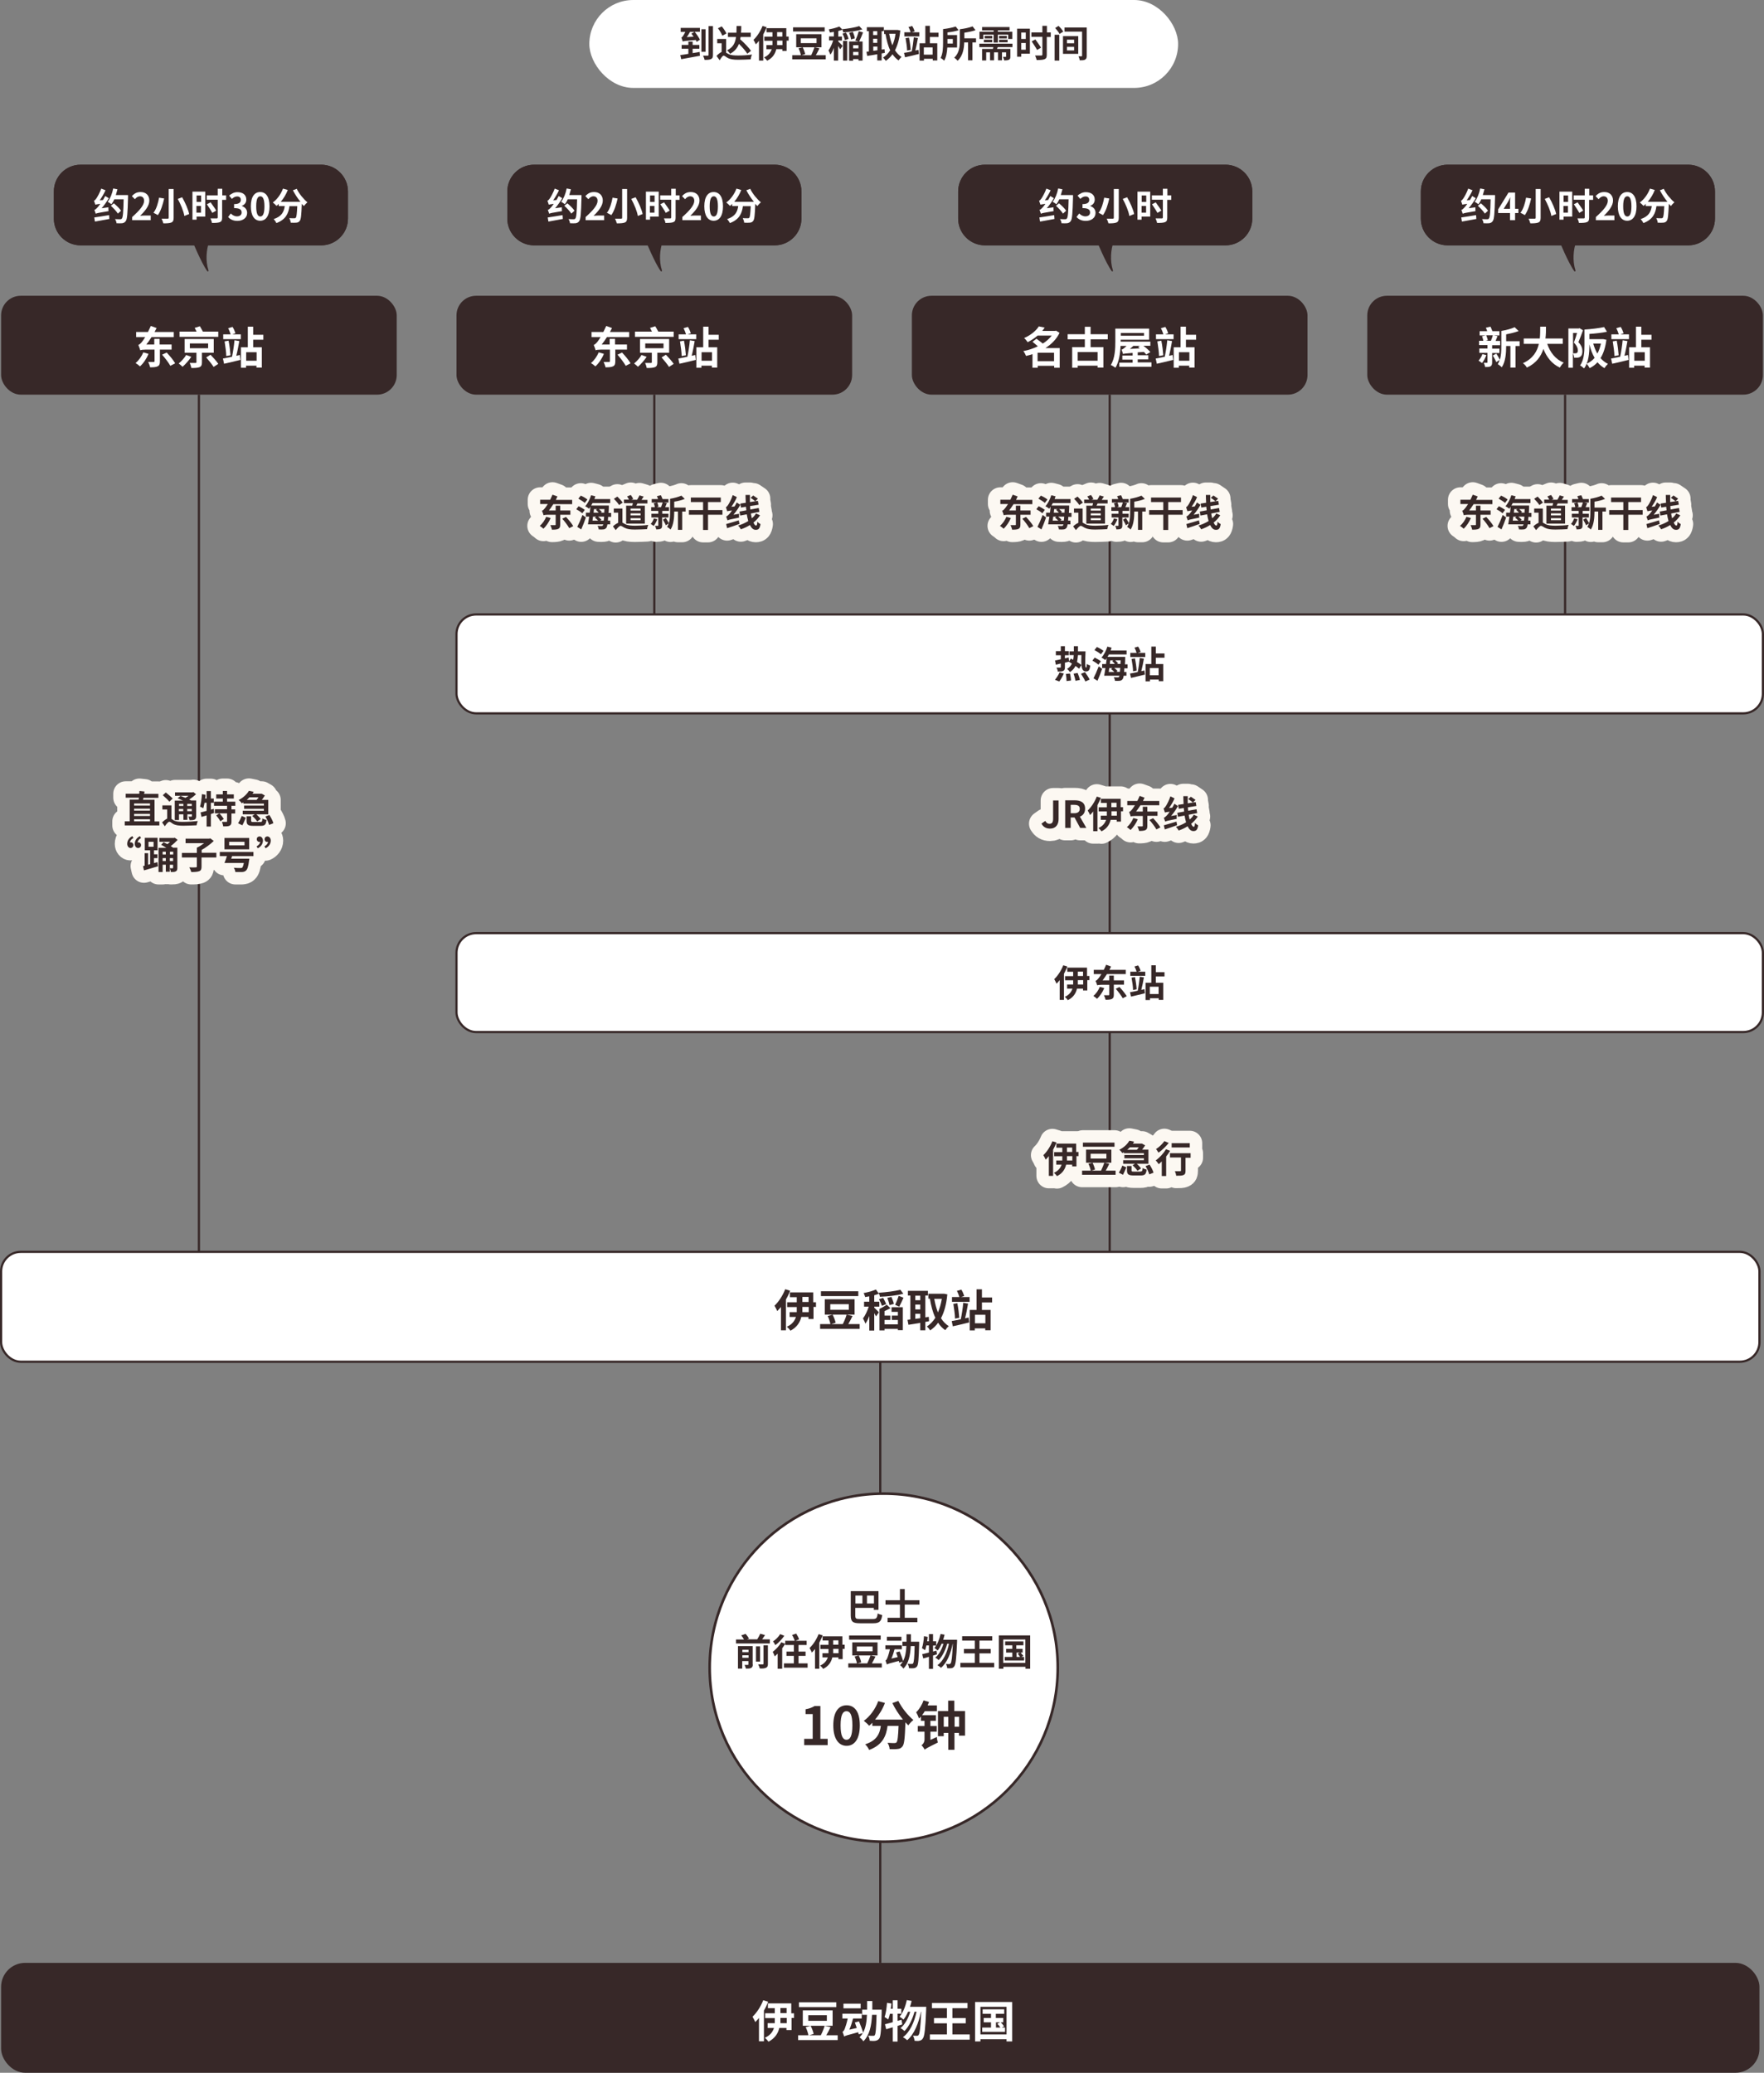 <?xml version="1.0" encoding="UTF-8"?>
<svg id="_レイヤー_2" data-name="レイヤー 2" xmlns="http://www.w3.org/2000/svg" viewBox="0 0 128.41 150.89">
  <rect x="0" y="0" width="128.41" height="150.89" fill="#808080" stroke="none"/>
  <defs>
    <style>
      .cls-1 {
        stroke-width: .19px;
      }

      .cls-1, .cls-2, .cls-3, .cls-4 {
        stroke: #372828;
      }

      .cls-1, .cls-2, .cls-4 {
        stroke-miterlimit: 10;
      }

      .cls-1, .cls-5 {
        fill: #fff;
      }

      .cls-2 {
        stroke-width: .1px;
      }

      .cls-2, .cls-6, .cls-4 {
        fill: none;
      }

      .cls-3 {
        stroke-width: .1px;
      }

      .cls-3, .cls-6 {
        stroke-linecap: round;
        stroke-linejoin: round;
      }

      .cls-3, .cls-7 {
        fill: #372828;
      }

      .cls-6 {
        stroke: #fcf8f2;
        stroke-width: 1.81px;
      }

      .cls-4 {
        stroke-width: .16px;
      }
    </style>
  </defs>
  <g id="_レイヤー_2-2" data-name="レイヤー 2">
    <rect class="cls-5" x="42.9" y="0" width="42.86" height="6.4" rx="3.2" ry="3.2"/>
    <rect class="cls-7" x=".08" y="142.89" width="128" height="8" rx="1.75" ry="1.75"/>
    <g>
      <path class="cls-5" d="M55.91,145.74c-.08.21-.18.42-.3.62v2.24h-.36v-1.7c-.09.11-.18.21-.27.3-.04-.09-.14-.29-.2-.39.31-.29.6-.74.78-1.2l.35.11ZM57.82,146.9h-.2v.88h-.37v-.15h-.52c-.09.38-.31.75-.79,1-.05-.08-.17-.21-.26-.29.39-.17.57-.43.66-.71h-.46v-.35h.52c0-.09,0-.18,0-.26v-.11h-.7v-.35h.7v-.37h-.5v-.35h1.7v.72h.2v.35ZM57.26,146.9h-.45v.12c0,.09,0,.17,0,.26h.46v-.38ZM56.81,146.55h.45v-.37h-.45v.37Z"/>
      <path class="cls-5" d="M60.98,148.16v.35h-2.88v-.35h.75c-.03-.16-.11-.41-.2-.59l.36-.1c.09.18.19.43.22.59l-.32.1h.84c.11-.21.22-.48.28-.69l.43.1c-.09.2-.21.41-.31.59h.85ZM60.88,146.11h-2.72v-.35h2.72v.35ZM60.61,147.47h-2.17v-1.12h2.17v1.12ZM60.19,146.7h-1.35v.41h1.35v-.41Z"/>
      <path class="cls-5" d="M64.18,146.31s0,.12,0,.17c-.03,1.29-.07,1.76-.17,1.91-.08.11-.15.14-.27.17-.1.02-.26.02-.43,0,0-.11-.05-.27-.11-.37.15.01.29.01.36.01.05,0,.09,0,.12-.05.07-.09.1-.47.13-1.48h-.33c-.04.8-.18,1.48-.63,1.93-.06-.1-.19-.23-.28-.29.09-.09.17-.2.24-.31l-.3.09s-.02-.1-.04-.15c-.79.21-.93.25-1.02.31-.02-.07-.08-.25-.12-.34.06-.02.11-.1.16-.21.04-.1.15-.42.22-.76h-.39v-.35h1.41v.35h-.63c-.07.27-.16.56-.27.81l.54-.12c-.05-.14-.1-.28-.14-.4l.3-.08c.11.26.24.6.3.82.19-.35.26-.79.28-1.3h-.35v-.37h.36c0-.2,0-.42,0-.63h.38c0,.22,0,.43,0,.63h.7ZM62.65,146.2h-1.25v-.34h1.25v.34Z"/>
      <path class="cls-5" d="M65.69,147.37c-.12.03-.23.07-.35.11v1.14h-.35v-1.04c-.17.05-.33.1-.48.14l-.09-.36c.16-.04.36-.09.57-.15v-.61h-.21c-.04.16-.07.29-.12.41-.06-.05-.2-.13-.27-.18.1-.25.15-.65.18-1.03l.32.05c-.01.13-.03.25-.05.38h.15v-.62h.35v.62h.27v.36h-.27v.52l.29-.08.05.34ZM67.42,146.11s0,.13,0,.17c-.06,1.43-.12,1.95-.24,2.11-.07.11-.14.14-.25.17-.09.02-.22.02-.36,0,0-.11-.05-.27-.11-.37.12.01.22.01.29.01.05,0,.08-.01.12-.06.08-.1.14-.54.19-1.69h-.02c-.16.81-.49,1.64-1,2.07-.07-.07-.21-.17-.31-.22.51-.37.83-1.1.99-1.85h-.15c-.14.52-.41,1.1-.73,1.4-.07-.07-.19-.16-.29-.21.32-.25.57-.72.71-1.19h-.16c-.09.22-.21.42-.33.57-.06-.06-.21-.17-.29-.21.25-.28.43-.74.53-1.21l.35.06c-.03.15-.07.29-.12.43h1.21Z"/>
      <path class="cls-5" d="M70.59,148.1v.38h-2.9v-.38h1.24v-.81h-.94v-.38h.94v-.72h-1.09v-.38h2.59v.38h-1.1v.72h.97v.38h-.97v.81h1.26Z"/>
      <path class="cls-5" d="M73.68,145.74v2.87h-.41v-.16h-1.9v.16h-.39v-2.87h2.69ZM73.27,148.1v-2.01h-1.9v2.01h1.9ZM73.16,147.6v.31h-1.66v-.31h.64v-.38h-.53v-.32h.53v-.3h-.61v-.33h1.57v.33h-.61v.3h.54v.32h-.18c.09.09.19.21.24.29l-.17.09h.22ZM72.5,147.6h.32c-.05-.09-.14-.2-.22-.28l.2-.1h-.3v.38Z"/>
    </g>
    <g>
      <path class="cls-7" d="M50.41,3.87c.17-.03.35-.06.52-.09l.02.28c-.47.09-.99.18-1.36.25l-.07-.3c.16-.02.37-.05.59-.09v-.37h-.49v-.28h.49v-.24h.31v.24h.49v.28h-.49v.32ZM49.54,2.03h1.41v.28h-.38c.14.18.31.42.38.58l-.24.16s-.04-.09-.06-.14c-.75.06-.87.08-.95.11-.02-.07-.07-.21-.1-.29.04-.01.08-.05.12-.11.03-.04.1-.16.17-.3h-.34v-.28ZM50.49,2.67c-.05-.08-.11-.15-.16-.22l.23-.13h-.33c-.07.13-.15.27-.24.38l.49-.03ZM51.36,3.77h-.3v-1.64h.3v1.64ZM51.9,1.9v2.1c0,.17-.03.25-.14.3-.1.05-.26.06-.47.06-.01-.08-.07-.22-.11-.31.14,0,.29,0,.34,0s.06-.02.06-.06V1.9h.32Z"/>
      <path class="cls-7" d="M52.85,3.83s.09.06.16.09c.19.11.44.12.74.12.29,0,.72-.02.99-.07-.04.09-.09.25-.09.35-.18.01-.63.03-.91.03-.35,0-.58-.03-.78-.14-.12-.07-.22-.16-.28-.16-.08,0-.2.18-.29.34l-.23-.32c.12-.13.25-.23.37-.29v-.63h-.32v-.31h.65v.97ZM52.58,2.6c-.05-.15-.19-.38-.32-.54l.28-.14c.13.16.28.37.34.52l-.3.16ZM54.4,3.91c-.12-.2-.37-.48-.61-.72-.11.3-.31.55-.65.73-.04-.08-.14-.2-.21-.26.44-.21.59-.54.65-.97h-.59v-.31h.62c0-.16.01-.32.01-.49h.34c0,.17,0,.34-.02.49h.71v.31h-.74c0,.06-.02.11-.03.17.3.26.63.61.79.84l-.27.21Z"/>
      <path class="cls-7" d="M55.81,1.98c-.07.18-.16.35-.25.53v1.9h-.31v-1.44c-.07.09-.15.18-.23.26-.03-.08-.12-.25-.17-.33.26-.24.51-.63.66-1.01l.3.09ZM57.43,2.96h-.17v.75h-.31v-.13h-.44c-.08.33-.26.64-.67.84-.04-.07-.14-.18-.22-.24.33-.15.48-.37.56-.6h-.39v-.3h.44c0-.08,0-.15,0-.22v-.09h-.59v-.3h.59v-.32h-.43v-.3h1.44v.61h.17v.3ZM56.95,2.96h-.38v.1c0,.07,0,.14,0,.22h.39v-.32ZM56.57,2.66h.38v-.32h-.38v.32Z"/>
      <path class="cls-7" d="M60.11,4.02v.3h-2.44v-.3h.63c-.02-.13-.09-.34-.17-.5l.3-.08c.08.16.16.37.18.5l-.27.08h.71c.09-.18.18-.41.24-.58l.36.08c-.08.17-.17.35-.26.5h.72ZM60.03,2.29h-2.3v-.3h2.3v.3ZM59.8,3.44h-1.84v-.95h1.84v.95ZM59.44,2.79h-1.15v.35h1.15v-.35Z"/>
      <path class="cls-7" d="M61.01,3.01c.07.06.28.27.33.33l-.18.25c-.03-.06-.09-.16-.15-.25v1.07h-.31v-.93c-.07.2-.16.38-.25.5-.03-.09-.1-.23-.14-.31.13-.18.26-.47.34-.73h-.3v-.29h.35v-.33c-.1.02-.2.03-.29.05-.01-.06-.05-.17-.08-.23.28-.05.58-.13.77-.21l.2.2h0c.45-.05.95-.13,1.25-.23l.22.24c-.39.12-.93.19-1.39.22,0-.05-.03-.14-.06-.2-.09.04-.19.07-.3.1v.4h.27v.29h-.27v.07ZM61.58,2.38c.09.14.16.32.19.45l-.27.09c-.02-.13-.09-.32-.17-.47l.26-.08ZM61.37,2.98h.3v1.43h-.3v-1.43ZM61.95,2.87c-.01-.13-.07-.33-.14-.48l.27-.07c.07.15.13.34.15.47l-.28.08ZM62.83,2.35c-.09.24-.2.5-.29.67h.25v1.39h-.3v-.11h-.39v.12h-.29v-1.4h.69l-.24-.07c.09-.18.2-.47.25-.68l.31.09ZM62.1,3.29v.23h.39v-.23h-.39ZM62.49,4.02v-.24h-.39v.24h.39Z"/>
      <path class="cls-7" d="M64.18,3.89v.51h-.32v-.45c-.27.05-.52.09-.73.12l-.06-.3c.05,0,.11-.01.18-.02v-1.48h-.15v-.29h1.24v.29h-.16v1.34l.21-.03.02.27-.23.04ZM63.56,2.27v.28h.3v-.28h-.3ZM63.56,3.12h.3v-.3h-.3v.3ZM63.87,3.66v-.27h-.3v.31l.3-.04ZM65.54,2.2c-.06.6-.19,1.08-.39,1.46.13.2.29.37.48.49-.07.05-.17.17-.22.25-.17-.12-.32-.27-.44-.45-.14.19-.3.35-.49.48-.05-.08-.14-.19-.2-.24.2-.12.38-.3.52-.53-.16-.33-.26-.74-.34-1.18h-.1v-.3h.98s.2.04.2.04ZM64.73,2.46c.05.3.13.59.23.84.11-.25.19-.53.23-.84h-.46Z"/>
      <path class="cls-7" d="M66.86,3.63l.03.3c-.35.09-.73.17-1.01.24l-.07-.32c.15-.02.35-.06.56-.11.06-.28.12-.71.15-1.02l.3.05c-.05.3-.12.65-.19.91l.23-.05ZM66.37,2.35h.55v.3h-1.09v-.3h.46c-.03-.11-.09-.27-.16-.38l.27-.08c.08.12.15.28.18.39l-.22.07ZM66.17,2.74c.06.29.11.65.12.89l-.26.05c0-.24-.06-.62-.11-.9l.25-.04ZM67.69,2.68v.47h.54v1.25h-.33v-.12h-.64v.13h-.32v-1.26h.42v-1.27h.33v.5h.63v.31h-.63ZM67.89,3.45h-.64v.53h.64v-.53Z"/>
      <path class="cls-7" d="M68.96,3.46c-.02.34-.08.71-.23.96-.05-.06-.19-.17-.26-.2.17-.31.18-.77.18-1.12v-.98h0c.32-.04.69-.11.92-.19l.21.27c-.24.08-.53.13-.81.16v.19h.7v.91h-.71ZM68.97,2.84v.33h.39v-.33h-.39ZM71.04,3.09h-.25v1.3h-.32v-1.3h-.28c-.01.43-.1.99-.48,1.33-.05-.06-.18-.18-.25-.22.38-.34.41-.84.41-1.23v-.84c.33-.04.7-.12.93-.21l.21.28c-.24.08-.53.14-.81.18v.41h.85v.31Z"/>
      <path class="cls-7" d="M72.63,3.43s-.03.09-.05.13h.97v.55c0,.13-.02.2-.11.24-.08.04-.2.05-.34.05-.01-.08-.06-.19-.09-.26.08,0,.17,0,.19,0,.03,0,.04,0,.04-.03v-.3h-.3v.58h-.29v-.58h-.29v.58h-.29v-.58h-.28v.59h-.3v-.84h.79s.02-.09.03-.13h-1.02v-.25h2.41v.25h-1.06ZM71.59,2.84h-.29v-.53h1.03v-.1h-.84v-.24h2v.24h-.85v.1h1.05v.53h-.3v-.32h-.75v.58h-.31v-.58h-.75v.32ZM71.62,2.89h.61v.19h-.61v-.19ZM72.23,2.8h-.55v-.19h.55v.19ZM73.29,2.61v.19h-.56v-.19h.56ZM72.73,2.89h.62v.19h-.62v-.19Z"/>
      <path class="cls-7" d="M74.97,3.91h-.63v.22h-.3v-2.04h.93v1.83ZM74.34,2.37v.47h.33v-.47h-.33ZM74.67,3.62v-.49h-.33v.49h.33ZM76.48,2.69h-.28v1.29c0,.2-.04.28-.16.33-.12.05-.31.06-.58.06-.01-.09-.07-.23-.11-.33.19,0,.39,0,.45,0s.08-.02.08-.08v-1.28h-.8v-.32h.8v-.48h.33v.48h.28v.32ZM75.49,3.63c-.08-.16-.26-.42-.39-.62l.27-.14c.13.19.32.44.41.6l-.29.17Z"/>
      <path class="cls-7" d="M76.77,2.53h.34v1.88h-.34v-1.88ZM77.06,1.89c.13.12.27.29.34.41l-.27.17c-.06-.12-.2-.3-.32-.43l.25-.16ZM77.38,2.63h1.11v1.29h-1.11v-1.29ZM79.11,4.06c0,.15-.03.23-.12.28-.09.05-.22.05-.39.05-.01-.08-.05-.21-.09-.29.09,0,.18,0,.22,0,.04,0,.04-.01.04-.05v-1.75h-1.28v-.3h1.62v2.05ZM77.67,3.15h.52v-.26h-.52v.26ZM77.67,3.67h.52v-.26h-.52v.26Z"/>
    </g>
    <line class="cls-4" x1="14.48" y1="28.73" x2="14.48" y2="91.13"/>
    <line class="cls-4" x1="64.08" y1="99.13" x2="64.08" y2="142.89"/>
    <g>
      <rect class="cls-5" x=".08" y="91.13" width="128" height="8" rx="1.43" ry="1.43"/>
      <rect class="cls-4" x=".08" y="91.13" width="128" height="8" rx="1.43" ry="1.43"/>
    </g>
    <g>
      <g>
        <path class="cls-6" d="M11.6,59.79v.3h-2.52v-.3h.36v-1.58h.65s.02-.09.02-.14h-.96v-.29h.99c0-.07.01-.14.01-.2l.37.04c0,.05-.02.11-.03.17h1.04v.29h-1.09s-.02.09-.03.14h.84v1.58h.35ZM9.76,58.49v.15h1.16v-.15h-1.16ZM10.92,58.87h-1.16v.14h1.16v-.14ZM9.76,59.4h1.16v-.15h-1.16v.15ZM9.76,59.79h1.16v-.15h-1.16v.15Z"/>
        <path class="cls-6" d="M12.48,59.61s.09.06.15.1c.18.11.43.12.73.12s.76-.03,1.04-.06c-.04.08-.08.23-.09.31-.21.01-.67.03-.96.03-.34,0-.57-.03-.76-.14-.11-.07-.2-.15-.26-.15-.08,0-.22.16-.33.33l-.2-.28c.12-.12.25-.22.37-.28v-.66h-.35v-.3h.66v.97ZM12.33,58.36c-.1-.13-.32-.33-.48-.47l.22-.2c.16.13.39.32.5.44l-.24.23ZM13.03,59.7h-.31v-1.42h.6c-.13-.06-.27-.12-.39-.17l.21-.17c.1.04.23.09.36.14.08-.05.16-.1.23-.15h-.99v-.25h1.27l.07-.02.19.16c-.14.13-.32.27-.5.38.05.02.1.05.14.07h0s.37,0,.37,0v1.14c0,.13-.03.2-.11.25-.09.05-.21.05-.37.05-.01-.08-.05-.19-.08-.26.09,0,.18,0,.21,0,.03,0,.04-.01.04-.04v-.13h-.33v.4h-.29v-.4h-.32v.41ZM13.03,58.52v.15h.32v-.15h-.32ZM13.34,59.05v-.16h-.32v.16h.32ZM13.96,58.52h-.33v.15h.33v-.15ZM13.96,59.05v-.16h-.33v.16h.33Z"/>
        <path class="cls-6" d="M15.59,59.18l-.24.08v.91h-.31v-.81l-.37.11-.07-.33c.12-.03.27-.06.44-.11v-.59h-.15c-.03.15-.06.29-.09.4-.05-.04-.18-.09-.24-.12.07-.22.12-.58.14-.91l.26.05c0,.09-.01.18-.03.27h.11v-.54h.31v.54h.21v.31h-.21v.5l.21-.06.02.3ZM16.85,58.67v.25h.27v.3h-.27v.58c0,.17-.03.25-.14.31-.1.05-.26.05-.46.05-.01-.09-.06-.23-.09-.33.13,0,.28,0,.32,0,.04,0,.05-.01.05-.05v-.57h-.56c.12.12.25.29.32.41l-.25.17c-.06-.12-.19-.3-.3-.43l.23-.15h-.33v-.3h.89v-.25h-.95v-.3h.64v-.23h-.48v-.3h.48v-.25h.31v.25h.49v.3h-.49v.23h.6v.3h-.29Z"/>
        <path class="cls-6" d="M17.33,59.93c.1-.15.2-.36.27-.53l.29.13c-.07.17-.16.4-.25.55l-.31-.15ZM17.72,58.41s-.08.05-.12.07c-.05-.08-.15-.19-.23-.24.36-.18.61-.44.75-.67l.35.07s-.06.09-.09.14h.67s.23.13.23.13c-.06.1-.14.21-.22.32h.47v1.05h-.87c.12.11.25.24.32.34l-.26.18c-.06-.11-.22-.28-.36-.4l.18-.12h-.87v-.26h1.54v-.14h-1.44v-.24h1.44v-.14h-1.49v-.08ZM18.94,59.84c.13,0,.15-.03.16-.26.07.05.21.09.3.11-.04.35-.13.43-.43.43h-.53c-.39,0-.49-.09-.49-.37v-.33h.33v.33c0,.07.03.09.18.09h.48ZM18.16,58.04c-.06.07-.13.13-.2.19h.72c.05-.06.09-.12.14-.19h-.66ZM19.61,59.33c.12.19.25.43.29.6l-.31.12c-.04-.16-.16-.42-.27-.61l.29-.11Z"/>
        <path class="cls-6" d="M9.71,61.01c-.17.08-.25.23-.25.32.01,0,.03-.01.06-.01.12,0,.19.09.19.2s-.08.21-.21.21-.24-.13-.24-.3c0-.27.18-.47.38-.56l.08.15ZM10.27,61.01c-.17.08-.25.23-.25.32.01,0,.03-.01.06-.01.11,0,.19.09.19.2s-.08.21-.22.21-.24-.13-.24-.3c0-.27.18-.47.38-.56l.08.15Z"/>
        <path class="cls-6" d="M11.46,62.78l.04.28c-.35.11-.73.22-1.02.3l-.07-.31.12-.03v-.91h.25v.84l.15-.04v-1.01h-.39v-.91h.93v.91h-.26v.29h.25v.28h-.25v.36l.25-.07ZM10.81,61.64h.37v-.36h-.37v.36ZM12.91,63.17c0,.14-.02.21-.11.26-.08.05-.2.05-.36.05-.01-.08-.04-.19-.08-.27v.25h-.29v-.51h-.23v.53h-.3v-1.76h.57c-.12-.08-.26-.16-.38-.22l.18-.19c.08.04.18.09.27.14.07-.05.14-.11.2-.17h-.78v-.28h1.06l.06-.02.21.16c-.14.15-.32.32-.5.45.05.04.1.07.15.1v.02s.33,0,.33,0v1.45ZM11.84,62v.21h.23v-.21h-.23ZM12.07,62.68v-.21h-.23v.21h.23ZM12.61,62h-.24v.21h.24v-.21ZM12.36,62.47v.21h.24v-.21h-.24ZM12.36,63.21c.09,0,.17,0,.2,0,.03,0,.04-.01.04-.04v-.22h-.24v.26Z"/>
        <path class="cls-6" d="M15.74,62.42h-1.07v.67c0,.19-.04.28-.17.33-.13.05-.32.06-.58.06-.02-.1-.09-.25-.14-.34.19.01.41.01.47,0,.06,0,.08-.02.08-.06v-.66h-1.09v-.33h1.09v-.38c.17-.08.37-.21.53-.33h-1.35v-.33h1.72l.08-.02.25.19c-.24.23-.57.48-.88.65v.21h1.07v.33Z"/>
        <path class="cls-6" d="M16.9,62.3c-.02.07-.04.14-.07.21h1.32s0,.09-.02.14c-.05.42-.12.63-.22.72-.08.08-.17.1-.3.11-.11,0-.29,0-.48,0,0-.09-.05-.22-.11-.31.18.02.39.02.47.02.06,0,.1,0,.13-.02.05-.04.09-.15.13-.35h-1.21s-.2,0-.2,0c.06-.13.12-.32.18-.5h-.52v-.3h2.45v.3h-1.56ZM18.14,61.83h-1.8v-.83h1.8v.83ZM17.8,61.28h-1.12v.26h1.12v-.26Z"/>
        <path class="cls-6" d="M18.69,61.6c.17-.08.25-.23.25-.32-.01,0-.03.01-.06.01-.11,0-.19-.09-.19-.2,0-.11.08-.2.21-.2s.24.13.24.3c0,.27-.18.47-.38.56l-.08-.14ZM19.26,61.6c.17-.08.25-.23.25-.32-.01,0-.03.01-.06.01-.12,0-.19-.09-.19-.2,0-.11.08-.2.21-.2s.24.13.24.3c0,.27-.18.47-.38.56l-.08-.14Z"/>
      </g>
      <g>
        <path class="cls-7" d="M11.6,59.79v.3h-2.52v-.3h.36v-1.58h.65s.02-.09.02-.14h-.96v-.29h.99c0-.07.01-.14.01-.2l.37.04c0,.05-.02.11-.03.17h1.04v.29h-1.09s-.02.09-.03.14h.84v1.58h.35ZM9.76,58.49v.15h1.16v-.15h-1.16ZM10.92,58.87h-1.16v.14h1.16v-.14ZM9.76,59.4h1.16v-.15h-1.16v.15ZM9.76,59.79h1.16v-.15h-1.16v.15Z"/>
        <path class="cls-7" d="M12.48,59.61s.09.06.15.1c.18.11.43.12.73.12s.76-.03,1.04-.06c-.04.08-.08.23-.09.31-.21.01-.67.03-.96.03-.34,0-.57-.03-.76-.14-.11-.07-.2-.15-.26-.15-.08,0-.22.16-.33.33l-.2-.28c.12-.12.25-.22.37-.28v-.66h-.35v-.3h.66v.97ZM12.33,58.36c-.1-.13-.32-.33-.48-.47l.22-.2c.16.13.39.32.5.44l-.24.23ZM13.03,59.7h-.31v-1.42h.6c-.13-.06-.27-.12-.39-.17l.21-.17c.1.04.23.09.36.14.08-.05.16-.1.23-.15h-.99v-.25h1.27l.07-.02.19.16c-.14.13-.32.27-.5.38.05.02.1.05.14.07h0s.37,0,.37,0v1.14c0,.13-.03.2-.11.25-.09.05-.21.05-.37.05-.01-.08-.05-.19-.08-.26.09,0,.18,0,.21,0,.03,0,.04-.01.04-.04v-.13h-.33v.4h-.29v-.4h-.32v.41ZM13.03,58.52v.15h.32v-.15h-.32ZM13.34,59.05v-.16h-.32v.16h.32ZM13.96,58.52h-.33v.15h.33v-.15ZM13.96,59.05v-.16h-.33v.16h.33Z"/>
        <path class="cls-7" d="M15.59,59.18l-.24.08v.91h-.31v-.81l-.37.11-.07-.33c.12-.03.27-.06.44-.11v-.59h-.15c-.03.15-.06.29-.09.4-.05-.04-.18-.09-.24-.12.07-.22.12-.58.14-.91l.26.05c0,.09-.01.18-.03.27h.11v-.54h.31v.54h.21v.31h-.21v.5l.21-.06.02.3ZM16.85,58.67v.25h.27v.3h-.27v.58c0,.17-.03.25-.14.31-.1.05-.26.05-.46.05-.01-.09-.06-.23-.09-.33.13,0,.28,0,.32,0,.04,0,.05-.01.05-.05v-.57h-.56c.12.12.25.29.32.41l-.25.17c-.06-.12-.19-.3-.3-.43l.23-.15h-.33v-.3h.89v-.25h-.95v-.3h.64v-.23h-.48v-.3h.48v-.25h.31v.25h.49v.3h-.49v.23h.6v.3h-.29Z"/>
        <path class="cls-7" d="M17.33,59.93c.1-.15.2-.36.27-.53l.29.13c-.07.17-.16.4-.25.55l-.31-.15ZM17.72,58.41s-.08.05-.12.07c-.05-.08-.15-.19-.23-.24.36-.18.61-.44.75-.67l.35.07s-.06.09-.09.14h.67s.23.13.23.13c-.06.1-.14.21-.22.32h.47v1.05h-.87c.12.11.25.24.32.34l-.26.18c-.06-.11-.22-.28-.36-.4l.18-.12h-.87v-.26h1.54v-.14h-1.44v-.24h1.44v-.14h-1.49v-.08ZM18.94,59.84c.13,0,.15-.03.16-.26.07.05.21.09.3.11-.04.35-.13.43-.43.43h-.53c-.39,0-.49-.09-.49-.37v-.33h.33v.33c0,.07.03.09.18.09h.48ZM18.16,58.04c-.06.07-.13.13-.2.19h.72c.05-.06.09-.12.14-.19h-.66ZM19.61,59.33c.12.19.25.43.29.6l-.31.12c-.04-.16-.16-.42-.27-.61l.29-.11Z"/>
        <path class="cls-7" d="M9.71,61.01c-.17.08-.25.23-.25.32.01,0,.03-.01.06-.01.12,0,.19.09.19.2s-.08.21-.21.21-.24-.13-.24-.3c0-.27.18-.47.38-.56l.08.15ZM10.27,61.01c-.17.08-.25.23-.25.32.01,0,.03-.01.06-.01.11,0,.19.09.19.2s-.08.21-.22.21-.24-.13-.24-.3c0-.27.18-.47.38-.56l.08.15Z"/>
        <path class="cls-7" d="M11.46,62.78l.04.28c-.35.11-.73.22-1.02.3l-.07-.31.12-.03v-.91h.25v.84l.15-.04v-1.01h-.39v-.91h.93v.91h-.26v.29h.25v.28h-.25v.36l.25-.07ZM10.81,61.64h.37v-.36h-.37v.36ZM12.91,63.17c0,.14-.02.21-.11.26-.08.05-.2.05-.36.05-.01-.08-.04-.19-.08-.27v.25h-.29v-.51h-.23v.53h-.3v-1.76h.57c-.12-.08-.26-.16-.38-.22l.18-.19c.08.04.18.09.27.14.07-.05.14-.11.2-.17h-.78v-.28h1.06l.06-.02.21.16c-.14.15-.32.32-.5.45.05.04.1.07.15.1v.02s.33,0,.33,0v1.45ZM11.84,62v.21h.23v-.21h-.23ZM12.07,62.68v-.21h-.23v.21h.23ZM12.61,62h-.24v.21h.24v-.21ZM12.36,62.47v.21h.24v-.21h-.24ZM12.36,63.21c.09,0,.17,0,.2,0,.03,0,.04-.01.04-.04v-.22h-.24v.26Z"/>
        <path class="cls-7" d="M15.74,62.42h-1.07v.67c0,.19-.04.28-.17.33-.13.05-.32.06-.58.06-.02-.1-.09-.25-.14-.34.19.01.41.01.47,0,.06,0,.08-.02.08-.06v-.66h-1.09v-.33h1.09v-.38c.17-.08.37-.21.53-.33h-1.35v-.33h1.72l.08-.02.25.19c-.24.23-.57.48-.88.65v.21h1.07v.33Z"/>
        <path class="cls-7" d="M16.9,62.3c-.02.07-.04.14-.07.21h1.32s0,.09-.02.14c-.05.42-.12.63-.22.72-.08.08-.17.1-.3.11-.11,0-.29,0-.48,0,0-.09-.05-.22-.11-.31.18.02.39.02.47.02.06,0,.1,0,.13-.02.05-.04.09-.15.13-.35h-1.21s-.2,0-.2,0c.06-.13.12-.32.18-.5h-.52v-.3h2.45v.3h-1.56ZM18.14,61.83h-1.8v-.83h1.8v.83ZM17.8,61.28h-1.12v.26h1.12v-.26Z"/>
        <path class="cls-7" d="M18.69,61.6c.17-.08.25-.23.25-.32-.01,0-.03.01-.06.01-.11,0-.19-.09-.19-.2,0-.11.08-.2.21-.2s.24.13.24.3c0,.27-.18.47-.38.56l-.08-.14ZM19.26,61.6c.17-.08.25-.23.25-.32-.01,0-.03.01-.06.01-.12,0-.19-.09-.19-.2,0-.11.08-.2.21-.2s.24.13.24.3c0,.27-.18.47-.38.56l-.08-.14Z"/>
      </g>
    </g>
    <line class="cls-4" x1="47.63" y1="28.73" x2="47.63" y2="44.73"/>
    <g>
      <path class="cls-7" d="M57.51,93.98c-.08.21-.18.42-.3.62v2.24h-.36v-1.7c-.09.11-.18.21-.27.3-.04-.09-.14-.29-.2-.39.31-.29.6-.74.78-1.2l.35.11ZM59.42,95.14h-.2v.88h-.37v-.15h-.52c-.09.38-.31.75-.79,1-.05-.08-.17-.21-.26-.29.39-.17.57-.43.66-.71h-.46v-.35h.52c0-.09,0-.18,0-.26v-.11h-.7v-.35h.7v-.37h-.5v-.35h1.7v.72h.2v.35ZM58.86,95.14h-.45v.12c0,.09,0,.17,0,.26h.46v-.38ZM58.41,94.78h.45v-.37h-.45v.37Z"/>
      <path class="cls-7" d="M62.58,96.39v.35h-2.88v-.35h.75c-.03-.16-.11-.41-.2-.59l.36-.1c.09.18.19.43.22.59l-.32.1h.84c.11-.21.22-.48.28-.69l.43.1c-.09.2-.21.41-.31.59h.85ZM62.48,94.35h-2.72v-.35h2.72v.35ZM62.21,95.7h-2.17v-1.12h2.17v1.12ZM61.79,94.94h-1.35v.41h1.35v-.41Z"/>
      <path class="cls-7" d="M63.64,94.76h.37v.36h-.37v.07c.09.09.29.28.34.34l-.21.3c-.03-.06-.08-.15-.13-.24v1.27h-.36v-1.06c-.08.21-.18.41-.28.56-.04-.12-.12-.28-.18-.38.16-.21.32-.55.42-.86h-.34v-.36h.38v-.39c-.11.02-.21.04-.3.05-.02-.08-.07-.21-.11-.29.31-.06.66-.15.89-.26l.22.31c-.11.04-.22.08-.34.11v.47ZM65.76,94.18c-.48.13-1.14.2-1.71.22,0-.08-.05-.21-.09-.29.56-.04,1.2-.12,1.58-.22l.22.29ZM64.2,95.06c-.04-.12-.13-.33-.21-.48l.3-.1c.08.15.18.34.22.46l-.31.12ZM64.9,95.16h.82v1.67h-.36v-.09h-.97v.11h-.37v-1.57c.19-.08.4-.21.53-.3l.27.25c-.13.08-.28.14-.43.21v.33h.42v.32h-.42v.32h.97v-.32h-.44v-.32h.44v-.27h-.46v-.33ZM64.75,95c-.02-.13-.09-.35-.16-.52l.3-.07c.07.16.15.37.18.51l-.32.09ZM65.16,94.99c.09-.18.2-.46.26-.66l.35.14c-.1.23-.22.48-.31.65l-.29-.13Z"/>
      <path class="cls-7" d="M67.36,96.24v.6h-.37v-.54c-.31.05-.61.11-.86.14l-.07-.36c.06,0,.13-.02.21-.03v-1.74h-.18v-.34h1.46v.34h-.19v1.59l.25-.04.02.32-.27.05ZM66.63,94.32v.33h.36v-.33h-.36ZM66.63,95.32h.36v-.35h-.36v.35ZM66.99,95.96v-.32h-.36v.37l.36-.05ZM68.96,94.24c-.07.71-.22,1.27-.46,1.72.15.24.34.44.57.58-.08.06-.2.2-.26.29-.21-.14-.38-.32-.52-.54-.16.23-.36.41-.58.56-.05-.09-.16-.22-.24-.29.24-.14.44-.36.62-.63-.19-.39-.31-.87-.4-1.39h-.11v-.36h1.15s.24.05.24.05ZM68.01,94.55c.06.36.15.7.27.99.12-.29.22-.62.28-.99h-.55Z"/>
      <path class="cls-7" d="M70.51,95.92l.04.35c-.41.1-.86.21-1.19.28l-.08-.38c.18-.03.41-.08.66-.13.07-.33.15-.83.18-1.2l.35.06c-.06.35-.14.77-.22,1.07l.27-.06ZM69.93,94.42h.65v.35h-1.28v-.35h.54c-.04-.13-.11-.31-.18-.45l.32-.09c.09.14.17.33.21.46l-.26.09ZM69.69,94.88c.07.34.12.76.14,1.05l-.31.06c0-.29-.07-.73-.12-1.07l.29-.05ZM71.48,94.81v.55h.63v1.48h-.39v-.14h-.76v.15h-.37v-1.49h.5v-1.5h.39v.59h.74v.36h-.74ZM71.73,95.71h-.76v.62h.76v-.62Z"/>
    </g>
    <g>
      <rect class="cls-7" x=".08" y="21.53" width="28.8" height="7.2" rx="1.43" ry="1.43"/>
      <g>
        <path class="cls-5" d="M10.81,25.76c-.14.35-.38.7-.62.91-.07-.07-.23-.19-.32-.24.23-.19.44-.48.56-.78l.38.11ZM11.64,25.46v.85c0,.2-.04.3-.17.36-.12.06-.31.07-.54.07-.02-.11-.09-.28-.14-.39.17,0,.34,0,.39,0,.05,0,.07-.01.07-.06v-.84h-.66c-.17,0-.34.02-.38.05-.02-.08-.09-.28-.14-.39.09-.03.16-.1.27-.23.05-.06.13-.18.23-.34h-.66v-.37h.86c.07-.14.14-.29.21-.44l.42.15c-.05.1-.1.19-.15.29h1.4v.37h-1.62c-.12.2-.25.38-.38.54h.58v-.41h.39v.41h.87v.37h-.87ZM12.13,25.66c.22.24.5.56.62.79l-.35.18c-.12-.22-.38-.56-.6-.81l.32-.15Z"/>
        <path class="cls-5" d="M13.93,25.97c-.18.26-.42.54-.64.73-.07-.07-.2-.18-.28-.24.2-.16.43-.42.54-.62l.38.14ZM15.89,24.14v.38h-2.82v-.38h1.24c-.04-.09-.1-.19-.14-.27l.38-.12c.07.12.16.27.22.39h1.13ZM14.7,25.68v.7c0,.19-.04.29-.18.35-.14.05-.33.06-.59.06-.02-.11-.07-.27-.12-.37.16,0,.37,0,.42,0,.05,0,.07,0,.07-.05v-.69h-.86v-1h2.12v1h-.86ZM13.82,25.35h1.33v-.35h-1.33v.35ZM15.33,25.83c.19.2.44.47.56.66l-.34.22c-.11-.18-.35-.47-.54-.69l.32-.2Z"/>
        <path class="cls-5" d="M17.46,25.85l.04.35c-.41.1-.86.21-1.19.28l-.08-.38c.18-.03.41-.08.66-.13.07-.33.15-.83.18-1.2l.35.06c-.06.35-.14.77-.22,1.07l.27-.06ZM16.88,24.34h.65v.35h-1.28v-.35h.54c-.04-.13-.11-.31-.18-.45l.32-.09c.09.14.17.33.21.46l-.26.09ZM16.64,24.81c.07.34.12.76.14,1.05l-.31.06c0-.29-.07-.73-.12-1.07l.29-.05ZM18.43,24.73v.55h.63v1.48h-.39v-.14h-.76v.15h-.37v-1.49h.5v-1.5h.39v.59h.74v.36h-.74ZM18.68,25.64h-.76v.62h.76v-.62Z"/>
      </g>
    </g>
    <g>
      <rect class="cls-7" x="33.23" y="21.53" width="28.8" height="7.2" rx="1.43" ry="1.43"/>
      <g>
        <path class="cls-5" d="M43.96,25.76c-.14.35-.38.7-.62.91-.07-.07-.23-.19-.32-.24.23-.19.44-.48.56-.78l.38.11ZM44.79,25.46v.85c0,.2-.04.3-.17.36-.12.06-.31.07-.54.07-.02-.11-.09-.28-.14-.39.17,0,.34,0,.39,0,.05,0,.07-.01.07-.06v-.84h-.66c-.17,0-.34.02-.38.05-.02-.08-.09-.28-.14-.39.09-.03.16-.1.27-.23.05-.06.13-.18.23-.34h-.66v-.37h.86c.07-.14.14-.29.21-.44l.42.15c-.05.1-.1.19-.15.29h1.4v.37h-1.62c-.12.2-.25.38-.38.54h.58v-.41h.39v.41h.87v.37h-.87ZM45.28,25.66c.22.24.5.56.62.79l-.35.18c-.12-.22-.38-.56-.6-.81l.32-.15Z"/>
        <path class="cls-5" d="M47.08,25.97c-.18.26-.42.54-.64.73-.07-.07-.2-.18-.28-.24.2-.16.43-.42.54-.62l.38.14ZM49.04,24.14v.38h-2.82v-.38h1.24c-.04-.09-.1-.19-.14-.27l.38-.12c.07.12.16.27.22.39h1.13ZM47.85,25.68v.7c0,.19-.04.29-.18.35-.14.05-.33.06-.59.06-.02-.11-.07-.27-.12-.37.16,0,.37,0,.42,0,.05,0,.07,0,.07-.05v-.69h-.86v-1h2.12v1h-.86ZM46.97,25.35h1.33v-.35h-1.33v.35ZM48.48,25.83c.19.2.44.47.56.66l-.34.22c-.11-.18-.35-.47-.54-.69l.32-.2Z"/>
        <path class="cls-5" d="M50.61,25.85l.04.35c-.41.1-.86.21-1.19.28l-.08-.38c.18-.03.41-.08.66-.13.07-.33.15-.83.18-1.2l.35.06c-.06.35-.14.77-.22,1.07l.27-.06ZM50.03,24.34h.65v.35h-1.28v-.35h.54c-.04-.13-.11-.31-.18-.45l.32-.09c.09.14.17.33.21.46l-.26.09ZM49.79,24.81c.07.34.12.76.14,1.05l-.31.06c0-.29-.07-.73-.12-1.07l.29-.05ZM51.58,24.73v.55h.63v1.48h-.39v-.14h-.76v.15h-.37v-1.49h.5v-1.5h.39v.59h.74v.36h-.74ZM51.83,25.64h-.76v.62h.76v-.62Z"/>
      </g>
    </g>
    <line class="cls-4" x1="80.78" y1="28.73" x2="80.78" y2="44.73"/>
    <line class="cls-4" x1="80.78" y1="51.93" x2="80.78" y2="91.13"/>
    <g>
      <g>
        <path class="cls-6" d="M75.81,59.96l.28-.2c.08.15.18.21.3.21.18,0,.27-.09.27-.37v-1.33h.4v1.36c0,.38-.19.69-.62.69-.29,0-.49-.12-.62-.35Z"/>
        <path class="cls-6" d="M78.63,60.27l-.41-.76h-.28v.76h-.4v-2.01h.7c.42,0,.75.15.75.61,0,.3-.15.49-.38.58l.47.82h-.45ZM77.94,59.2h.26c.26,0,.4-.11.4-.32s-.14-.29-.4-.29h-.26v.61Z"/>
        <path class="cls-6" d="M80.14,58.08c-.07.18-.16.35-.25.53v1.9h-.31v-1.44c-.07.09-.15.18-.23.26-.03-.08-.12-.25-.17-.33.26-.24.51-.63.66-1.01l.3.09ZM81.77,59.06h-.17v.75h-.31v-.13h-.44c-.08.33-.26.64-.67.84-.04-.07-.14-.18-.22-.24.33-.15.48-.37.56-.6h-.39v-.3h.44c0-.08,0-.15,0-.22v-.09h-.59v-.3h.59v-.32h-.43v-.3h1.44v.61h.17v.3ZM81.29,59.06h-.38v.1c0,.07,0,.14,0,.22h.39v-.32ZM80.9,58.76h.38v-.32h-.38v.32Z"/>
        <path class="cls-6" d="M82.82,59.65c-.12.29-.33.59-.52.77-.06-.06-.19-.16-.27-.21.2-.16.37-.41.47-.66l.32.09ZM83.52,59.4v.72c0,.17-.03.25-.14.31-.11.05-.26.06-.46.06-.02-.1-.07-.24-.12-.33.14,0,.29,0,.33,0,.05,0,.06-.01.06-.05v-.71h-.56c-.15,0-.29.02-.32.04-.02-.07-.07-.23-.12-.33.08-.02.14-.09.23-.2.04-.05.11-.15.2-.29h-.56v-.31h.73c.06-.12.12-.24.17-.37l.36.13c-.04.08-.08.16-.12.24h1.19v.31h-1.37c-.11.17-.21.32-.32.46h.49v-.35h.33v.35h.74v.31h-.74ZM83.94,59.56c.19.2.42.48.53.67l-.29.15c-.1-.18-.32-.48-.51-.69l.27-.13Z"/>
        <path class="cls-6" d="M85.66,59.34c-.01.08-.01.2,0,.27-.66.13-.77.16-.84.2-.02-.06-.07-.2-.1-.28.07-.02.13-.08.22-.17.04-.04.12-.14.21-.27-.24.03-.31.04-.35.06-.02-.06-.07-.21-.1-.3.06-.02.1-.07.16-.16.06-.08.24-.41.34-.72l.3.15c-.1.24-.25.49-.4.7l.23-.02c.06-.09.11-.19.16-.29l.26.17c-.14.25-.32.51-.5.72l.43-.07ZM85.69,60.07c-.31.11-.64.23-.9.31l-.07-.3c.23-.06.58-.17.92-.27l.05.26ZM87.19,59.44c-.13.2-.29.38-.48.53.06.14.12.22.19.22.05,0,.08-.07.09-.29.06.08.16.15.23.18-.05.33-.14.42-.35.42-.18,0-.31-.13-.42-.35-.2.13-.42.23-.65.31-.04-.08-.12-.19-.2-.27.26-.08.52-.19.74-.33-.04-.15-.08-.31-.11-.49l-.48.09-.05-.29.5-.09c-.01-.08-.02-.17-.03-.26l-.36.06-.05-.29.4-.06c-.01-.19-.02-.38-.02-.57h.32c0,.18,0,.35,0,.52l.58-.09.05.28-.62.1c0,.09.02.17.02.25l.61-.11.05.28-.62.12c.02.12.04.24.07.35.12-.1.23-.22.3-.35l.27.12ZM86.84,58.42c-.08-.07-.23-.18-.34-.25l.19-.17c.11.07.26.17.34.23l-.19.19Z"/>
      </g>
      <g>
        <path class="cls-7" d="M75.81,59.96l.28-.2c.08.15.18.21.3.21.18,0,.27-.09.27-.37v-1.33h.4v1.36c0,.38-.19.69-.62.69-.29,0-.49-.12-.62-.35Z"/>
        <path class="cls-7" d="M78.63,60.27l-.41-.76h-.28v.76h-.4v-2.01h.7c.42,0,.75.15.75.61,0,.3-.15.49-.38.58l.47.82h-.45ZM77.94,59.2h.26c.26,0,.4-.11.4-.32s-.14-.29-.4-.29h-.26v.61Z"/>
        <path class="cls-7" d="M80.14,58.08c-.07.18-.16.35-.25.53v1.9h-.31v-1.44c-.07.09-.15.18-.23.26-.03-.08-.12-.25-.17-.33.26-.24.51-.63.66-1.01l.3.09ZM81.77,59.06h-.17v.75h-.31v-.13h-.44c-.08.33-.26.64-.67.84-.04-.07-.14-.18-.22-.24.33-.15.48-.37.56-.6h-.39v-.3h.44c0-.08,0-.15,0-.22v-.09h-.59v-.3h.59v-.32h-.43v-.3h1.44v.61h.17v.3ZM81.29,59.06h-.38v.1c0,.07,0,.14,0,.22h.39v-.32ZM80.9,58.76h.38v-.32h-.38v.32Z"/>
        <path class="cls-7" d="M82.82,59.65c-.12.29-.33.59-.52.77-.06-.06-.19-.16-.27-.21.2-.16.37-.41.47-.66l.32.09ZM83.52,59.4v.72c0,.17-.03.25-.14.31-.11.05-.26.06-.46.06-.02-.1-.07-.24-.12-.33.14,0,.29,0,.33,0,.05,0,.06-.01.06-.05v-.71h-.56c-.15,0-.29.02-.32.04-.02-.07-.07-.23-.12-.33.08-.02.14-.09.23-.2.04-.05.11-.15.2-.29h-.56v-.31h.73c.06-.12.12-.24.17-.37l.36.13c-.04.08-.08.16-.12.24h1.19v.31h-1.37c-.11.17-.21.32-.32.46h.49v-.35h.33v.35h.74v.31h-.74ZM83.94,59.56c.19.2.42.48.53.67l-.29.15c-.1-.18-.32-.48-.51-.69l.27-.13Z"/>
        <path class="cls-7" d="M85.66,59.34c-.01.08-.01.2,0,.27-.66.13-.77.16-.84.2-.02-.06-.07-.2-.1-.28.07-.02.13-.08.22-.17.04-.04.12-.14.21-.27-.24.03-.31.04-.35.06-.02-.06-.07-.21-.1-.3.06-.02.1-.07.16-.16.06-.08.24-.41.34-.72l.3.15c-.1.24-.25.49-.4.7l.23-.02c.06-.09.11-.19.16-.29l.26.17c-.14.25-.32.51-.5.72l.43-.07ZM85.69,60.07c-.31.11-.64.23-.9.31l-.07-.3c.23-.06.58-.17.92-.27l.05.26ZM87.19,59.44c-.13.2-.29.38-.48.53.06.14.12.22.19.22.05,0,.08-.07.09-.29.06.08.16.15.23.18-.05.33-.14.42-.35.42-.18,0-.31-.13-.42-.35-.2.13-.42.23-.65.31-.04-.08-.12-.19-.2-.27.26-.08.52-.19.74-.33-.04-.15-.08-.31-.11-.49l-.48.09-.05-.29.5-.09c-.01-.08-.02-.17-.03-.26l-.36.06-.05-.29.4-.06c-.01-.19-.02-.38-.02-.57h.32c0,.18,0,.35,0,.52l.58-.09.05.28-.62.1c0,.09.02.17.02.25l.61-.11.05.28-.62.12c.02.12.04.24.07.35.12-.1.23-.22.3-.35l.27.12ZM86.84,58.42c-.08-.07-.23-.18-.34-.25l.19-.17c.11.07.26.17.34.23l-.19.19Z"/>
      </g>
    </g>
    <g>
      <g>
        <path class="cls-6" d="M40.08,37.72c-.12.29-.33.59-.52.77-.06-.06-.19-.16-.27-.21.2-.16.37-.41.47-.66l.32.09ZM40.78,37.47v.72c0,.17-.03.25-.14.31-.11.05-.26.06-.46.06-.02-.1-.07-.24-.12-.33.14,0,.29,0,.33,0,.05,0,.06-.01.06-.05v-.71h-.56c-.15,0-.29.02-.32.04-.02-.07-.07-.23-.12-.33.08-.02.14-.09.23-.2.04-.05.11-.15.2-.29h-.56v-.31h.73c.06-.12.12-.25.17-.37l.36.13c-.04.08-.08.16-.12.25h1.19v.31h-1.37c-.11.17-.21.32-.32.46h.49v-.35h.33v.35h.74v.31h-.74ZM41.2,37.63c.19.2.42.48.53.67l-.29.15c-.1-.18-.32-.48-.51-.69l.27-.13Z"/>
        <path class="cls-6" d="M42.39,37.37c-.09-.09-.29-.22-.44-.3l.17-.22c.15.07.35.19.45.27l-.18.24ZM42.02,38.36c.11-.21.26-.55.38-.87l.25.18c-.1.29-.22.6-.34.87l-.28-.18ZM42.57,36.61c-.1-.09-.31-.22-.47-.31l.18-.22c.16.07.37.19.48.28l-.19.25ZM44.27,37.61c0,.11-.02.2-.02.29h.17v.27h-.2c-.02.13-.05.21-.08.25-.06.08-.13.11-.22.12-.08.01-.21.01-.34,0,0-.08-.04-.19-.08-.26.12.01.23.01.28.01.05,0,.07,0,.1-.04.01-.02.02-.04.04-.08h-1.12c.03-.16.06-.35.09-.56h-.24v-.29h.28c.02-.15.04-.29.05-.43-.03.05-.07.1-.1.14-.06-.05-.2-.14-.28-.18.18-.19.34-.51.43-.8l.31.08c-.02.06-.05.13-.07.2h1.15v.29h-1.29c-.03.06-.06.12-.1.18h1.29s0,.09,0,.14c0,.14-.01.27-.02.4h.19v.29h-.21ZM43.17,37.61c-.01.1-.03.2-.04.29h.41c-.06-.07-.16-.16-.24-.22l.1-.07h-.24ZM43.24,37.06c-.01.09-.02.17-.03.26h.37c-.05-.07-.13-.14-.2-.2l.09-.06h-.23ZM43.95,37.9c.01-.08.02-.17.03-.29h-.44c.09.07.19.16.24.23l-.09.06h.26ZM43.6,37.06c.08.07.16.15.21.21l-.08.05h.26c0-.08,0-.17.01-.26h-.4Z"/>
        <path class="cls-6" d="M45.32,38.05c.05.03.12.07.2.11.18.09.43.11.72.11s.69-.02.95-.06c-.04.08-.08.22-.09.31-.18.01-.61.03-.88.03-.33,0-.56-.03-.76-.13-.12-.06-.21-.14-.28-.14-.1,0-.23.16-.36.31l-.2-.27c.12-.12.26-.21.38-.26v-.74h-.32v-.3h.63v1.03ZM45.07,36.77c-.07-.12-.24-.32-.38-.46l.25-.16c.14.13.31.32.39.44l-.27.18ZM46.03,36.79c.01-.05.03-.11.04-.16h-.65v-.26h.37c-.04-.07-.09-.16-.14-.23l.27-.11c.06.09.14.21.18.29l-.14.06h.42c.06-.1.13-.23.17-.32l.31.09c-.06.08-.11.16-.16.24h.43v.26h-.73c-.03.06-.05.11-.08.16h.62v1.31h-1.36v-1.31h.43ZM46.63,37.02h-.73v.15h.73v-.15ZM46.63,37.37h-.73v.15h.73v-.15ZM46.63,37.72h-.73v.15h.73v-.15Z"/>
        <path class="cls-6" d="M47.85,37.8c-.07.18-.17.37-.27.49-.05-.04-.15-.12-.21-.15.1-.1.18-.26.23-.4l.25.06ZM48.2,37.66v.58c0,.13-.02.2-.1.25-.08.04-.19.05-.33.05-.01-.08-.05-.19-.09-.26.08,0,.17,0,.2,0s.04,0,.04-.04v-.57h-.5v-.27h.5v-.21h-.52v-.27h.27c-.01-.08-.04-.2-.08-.28l.22-.05h-.37v-.26h.46c-.02-.07-.05-.15-.08-.21l.29-.07c.04.09.09.19.12.28h.43v.26h-.34l.22.04c-.04.1-.08.21-.12.29h.28v.27h-.49v.21h.45v.27h-.45ZM47.84,36.58c.05.09.08.22.09.3l-.13.04h.32c.04-.1.09-.24.12-.34h-.4ZM49.91,37.24h-.25v1.33h-.31v-1.33h-.27v.02c0,.4-.04.95-.27,1.29-.05-.06-.18-.16-.25-.19.05-.08.09-.17.12-.26l-.21.14c-.04-.11-.14-.28-.21-.41l.21-.12c.08.12.17.28.22.38.08-.27.09-.57.09-.83v-.95c.3-.05.63-.14.82-.23l.25.24c-.23.09-.5.16-.77.2v.43h.83v.3Z"/>
        <path class="cls-6" d="M52.59,37.47h-1.05v1.11h-.36v-1.11h-1.03v-.34h1.03v-.58h-.89v-.33h2.18v.33h-.93v.58h1.05v.34Z"/>
        <path class="cls-6" d="M53.8,37.41c-.01.08-.01.2,0,.27-.66.13-.77.16-.84.2-.02-.06-.07-.2-.1-.28.07-.02.13-.08.22-.17.04-.04.12-.14.21-.27-.24.03-.31.04-.35.06-.02-.06-.07-.21-.1-.3.06-.02.1-.07.16-.16.06-.08.24-.41.34-.72l.3.15c-.1.24-.25.49-.4.7l.23-.02c.06-.09.11-.19.16-.29l.26.17c-.14.25-.32.51-.5.72l.43-.07ZM53.83,38.14c-.31.11-.64.23-.9.31l-.07-.3c.23-.06.58-.17.92-.27l.05.26ZM55.33,37.51c-.13.2-.29.38-.48.53.06.14.12.22.19.22.05,0,.08-.07.09-.29.06.08.16.15.23.18-.05.33-.14.42-.35.42-.18,0-.31-.13-.42-.35-.2.13-.42.23-.66.31-.04-.08-.12-.19-.2-.27.26-.08.52-.19.74-.33-.04-.15-.08-.31-.11-.49l-.48.09-.05-.29.5-.09c-.01-.08-.02-.17-.03-.26l-.36.06-.05-.29.4-.06c-.01-.19-.02-.38-.02-.57h.32c0,.18,0,.35,0,.52l.58-.09.05.28-.62.1c0,.09.02.17.02.25l.61-.11.05.28-.62.12c.02.12.04.24.07.35.12-.1.23-.22.3-.35l.27.12ZM54.98,36.49c-.08-.07-.23-.18-.34-.25l.19-.17c.11.07.26.17.34.23l-.19.19Z"/>
      </g>
      <g>
        <path class="cls-7" d="M40.08,37.72c-.12.29-.33.59-.52.77-.06-.06-.19-.16-.27-.21.2-.16.37-.41.47-.66l.32.09ZM40.78,37.47v.72c0,.17-.03.25-.14.31-.11.05-.26.06-.46.06-.02-.1-.07-.24-.12-.33.14,0,.29,0,.33,0,.05,0,.06-.01.06-.05v-.71h-.56c-.15,0-.29.02-.32.04-.02-.07-.07-.23-.12-.33.08-.02.14-.09.23-.2.04-.05.11-.15.2-.29h-.56v-.31h.73c.06-.12.12-.25.17-.37l.36.13c-.04.08-.08.16-.12.25h1.19v.31h-1.37c-.11.17-.21.32-.32.46h.49v-.35h.33v.35h.74v.31h-.74ZM41.2,37.63c.19.2.42.48.53.67l-.29.15c-.1-.18-.32-.48-.51-.69l.27-.13Z"/>
        <path class="cls-7" d="M42.39,37.37c-.09-.09-.29-.22-.44-.3l.17-.22c.15.07.35.19.45.27l-.18.24ZM42.02,38.36c.11-.21.26-.55.38-.87l.25.18c-.1.29-.22.6-.34.87l-.28-.18ZM42.57,36.61c-.1-.09-.31-.22-.47-.31l.18-.22c.16.07.37.19.48.28l-.19.25ZM44.27,37.61c0,.11-.02.2-.02.29h.17v.27h-.2c-.02.13-.05.21-.08.25-.06.08-.13.11-.22.12-.08.01-.21.01-.34,0,0-.08-.04-.19-.08-.26.12.01.23.01.28.01.05,0,.07,0,.1-.04.01-.02.02-.04.04-.08h-1.12c.03-.16.06-.35.09-.56h-.24v-.29h.28c.02-.15.04-.29.05-.43-.03.05-.07.1-.1.14-.06-.05-.2-.14-.28-.18.18-.19.34-.51.43-.8l.31.08c-.02.06-.05.13-.07.2h1.15v.29h-1.29c-.03.06-.06.12-.1.18h1.29s0,.09,0,.14c0,.14-.01.27-.02.4h.19v.29h-.21ZM43.17,37.61c-.01.1-.03.2-.04.29h.41c-.06-.07-.16-.16-.24-.22l.1-.07h-.24ZM43.24,37.06c-.01.09-.02.17-.03.26h.37c-.05-.07-.13-.14-.2-.2l.09-.06h-.23ZM43.95,37.9c.01-.08.02-.17.03-.29h-.44c.09.07.19.16.24.23l-.09.06h.26ZM43.6,37.06c.08.07.16.15.21.21l-.08.05h.26c0-.08,0-.17.01-.26h-.4Z"/>
        <path class="cls-7" d="M45.32,38.05c.05.03.12.07.2.11.18.09.43.11.72.11s.69-.02.95-.06c-.04.08-.08.22-.09.31-.18.01-.61.03-.88.03-.33,0-.56-.03-.76-.13-.12-.06-.21-.14-.28-.14-.1,0-.23.16-.36.31l-.2-.27c.12-.12.26-.21.38-.26v-.74h-.32v-.3h.63v1.03ZM45.07,36.77c-.07-.12-.24-.32-.38-.46l.25-.16c.14.13.31.32.39.44l-.27.18ZM46.03,36.79c.01-.05.03-.11.04-.16h-.65v-.26h.37c-.04-.07-.09-.16-.14-.23l.27-.11c.06.09.14.21.18.29l-.14.06h.42c.06-.1.13-.23.17-.32l.31.09c-.06.08-.11.16-.16.24h.43v.26h-.73c-.03.06-.05.11-.08.16h.62v1.31h-1.36v-1.31h.43ZM46.63,37.02h-.73v.15h.73v-.15ZM46.63,37.37h-.73v.15h.73v-.15ZM46.63,37.72h-.73v.15h.73v-.15Z"/>
        <path class="cls-7" d="M47.85,37.8c-.07.18-.17.37-.27.49-.05-.04-.15-.12-.21-.15.1-.1.18-.26.23-.4l.25.06ZM48.2,37.66v.58c0,.13-.02.2-.1.25-.08.04-.19.05-.33.05-.01-.08-.05-.19-.09-.26.08,0,.17,0,.2,0s.04,0,.04-.04v-.57h-.5v-.27h.5v-.21h-.52v-.27h.27c-.01-.08-.04-.2-.08-.28l.22-.05h-.37v-.26h.46c-.02-.07-.05-.15-.08-.21l.29-.07c.04.09.09.19.12.28h.43v.26h-.34l.22.04c-.04.1-.08.21-.12.29h.28v.27h-.49v.21h.45v.27h-.45ZM47.84,36.58c.05.09.08.22.09.3l-.13.04h.32c.04-.1.09-.24.12-.34h-.4ZM49.91,37.24h-.25v1.33h-.31v-1.33h-.27v.02c0,.4-.04.95-.27,1.29-.05-.06-.18-.16-.25-.19.05-.08.09-.17.12-.26l-.21.14c-.04-.11-.14-.28-.21-.41l.21-.12c.08.12.17.28.22.38.08-.27.09-.57.09-.83v-.95c.3-.05.63-.14.82-.23l.25.24c-.23.09-.5.16-.77.2v.43h.83v.3Z"/>
        <path class="cls-7" d="M52.59,37.47h-1.05v1.11h-.36v-1.11h-1.03v-.34h1.03v-.58h-.89v-.33h2.18v.33h-.93v.58h1.05v.34Z"/>
        <path class="cls-7" d="M53.8,37.41c-.01.08-.01.2,0,.27-.66.13-.77.16-.84.2-.02-.06-.07-.2-.1-.28.07-.02.13-.08.22-.17.04-.04.12-.14.21-.27-.24.03-.31.04-.35.06-.02-.06-.07-.21-.1-.3.06-.02.1-.07.16-.16.06-.08.24-.41.34-.72l.3.15c-.1.24-.25.49-.4.7l.23-.02c.06-.09.11-.19.16-.29l.26.17c-.14.25-.32.51-.5.72l.43-.07ZM53.83,38.14c-.31.11-.64.23-.9.31l-.07-.3c.23-.06.58-.17.92-.27l.05.26ZM55.33,37.51c-.13.2-.29.38-.48.53.06.14.12.22.19.22.05,0,.08-.07.09-.29.06.08.16.15.23.18-.05.33-.14.42-.35.42-.18,0-.31-.13-.42-.35-.2.13-.42.23-.66.31-.04-.08-.12-.19-.2-.27.26-.08.52-.19.74-.33-.04-.15-.08-.31-.11-.49l-.48.09-.05-.29.5-.09c-.01-.08-.02-.17-.03-.26l-.36.06-.05-.29.4-.06c-.01-.19-.02-.38-.02-.57h.32c0,.18,0,.35,0,.52l.58-.09.05.28-.62.1c0,.09.02.17.02.25l.61-.11.05.28-.62.12c.02.12.04.24.07.35.12-.1.23-.22.3-.35l.27.12ZM54.98,36.49c-.08-.07-.23-.18-.34-.25l.19-.17c.11.07.26.17.34.23l-.19.19Z"/>
      </g>
    </g>
    <g>
      <g>
        <path class="cls-6" d="M73.58,37.72c-.12.29-.33.59-.52.77-.06-.06-.19-.16-.27-.21.2-.16.37-.41.47-.66l.32.09ZM74.28,37.47v.72c0,.17-.03.25-.14.31-.11.05-.26.06-.46.06-.02-.1-.07-.24-.12-.33.14,0,.29,0,.33,0,.05,0,.06-.01.06-.05v-.71h-.56c-.15,0-.29.02-.32.04-.02-.07-.07-.23-.12-.33.08-.02.14-.09.23-.2.04-.05.11-.15.2-.29h-.56v-.31h.73c.06-.12.12-.25.17-.37l.36.13c-.04.08-.08.16-.12.25h1.19v.31h-1.37c-.11.17-.21.32-.32.46h.49v-.35h.33v.35h.74v.31h-.74ZM74.69,37.63c.19.2.42.48.53.67l-.29.15c-.1-.18-.32-.48-.51-.69l.27-.13Z"/>
        <path class="cls-6" d="M75.88,37.37c-.09-.09-.29-.22-.44-.3l.17-.22c.15.07.35.19.45.27l-.18.24ZM75.52,38.36c.11-.21.26-.55.38-.87l.25.18c-.1.29-.22.6-.34.87l-.28-.18ZM76.06,36.61c-.1-.09-.31-.22-.47-.31l.18-.22c.16.07.37.19.48.28l-.19.25ZM77.77,37.61c0,.11-.02.2-.02.29h.17v.27h-.2c-.02.13-.05.21-.08.25-.06.08-.13.11-.22.12-.08.01-.21.01-.34,0,0-.08-.04-.19-.08-.26.12.01.23.01.28.01.05,0,.07,0,.1-.04.01-.02.02-.04.04-.08h-1.12c.03-.16.06-.35.09-.56h-.24v-.29h.28c.02-.15.04-.29.05-.43-.03.05-.07.1-.1.14-.06-.05-.2-.14-.28-.18.18-.19.34-.51.43-.8l.31.08c-.02.06-.05.13-.07.2h1.16v.29h-1.29c-.03.06-.06.12-.1.18h1.29s0,.09,0,.14c0,.14-.01.27-.02.4h.19v.29h-.21ZM76.67,37.61c-.01.1-.03.2-.04.29h.41c-.07-.07-.16-.16-.24-.22l.1-.07h-.24ZM76.74,37.06c-.01.09-.02.17-.03.26h.37c-.05-.07-.13-.14-.2-.2l.09-.06h-.23ZM77.44,37.9c.01-.08.02-.17.03-.29h-.44c.09.07.19.16.24.23l-.09.06h.26ZM77.1,37.06c.08.07.16.15.21.21l-.08.05h.26c0-.08,0-.17.01-.26h-.4Z"/>
        <path class="cls-6" d="M78.82,38.05c.05.03.12.07.2.11.18.09.43.11.72.11s.69-.02.95-.06c-.04.08-.08.22-.09.31-.18.01-.61.03-.88.03-.33,0-.56-.03-.76-.13-.12-.06-.21-.14-.28-.14-.1,0-.23.16-.36.31l-.2-.27c.12-.12.26-.21.38-.26v-.74h-.32v-.3h.63v1.03ZM78.57,36.77c-.07-.12-.24-.32-.38-.46l.25-.16c.14.13.31.32.39.44l-.27.18ZM79.53,36.79c.01-.05.03-.11.04-.16h-.65v-.26h.37c-.04-.07-.09-.16-.14-.23l.27-.11c.06.09.14.21.18.29l-.14.06h.42c.06-.1.13-.23.17-.32l.31.09c-.06.08-.11.16-.16.24h.43v.26h-.73c-.03.06-.05.11-.08.16h.62v1.31h-1.36v-1.31h.43ZM80.13,37.02h-.73v.15h.73v-.15ZM80.13,37.37h-.73v.15h.73v-.15ZM80.13,37.72h-.73v.15h.73v-.15Z"/>
        <path class="cls-6" d="M81.34,37.8c-.07.18-.17.37-.27.49-.05-.04-.15-.12-.21-.15.1-.1.18-.26.23-.4l.25.06ZM81.7,37.66v.58c0,.13-.02.2-.1.25-.08.04-.19.05-.33.05-.01-.08-.05-.19-.09-.26.08,0,.17,0,.2,0s.04,0,.04-.04v-.57h-.5v-.27h.5v-.21h-.52v-.27h.27c-.01-.08-.04-.2-.08-.28l.22-.05h-.37v-.26h.46c-.02-.07-.05-.15-.08-.21l.29-.07c.04.09.09.19.12.28h.43v.26h-.34l.22.04c-.04.1-.08.21-.12.29h.28v.27h-.49v.21h.45v.27h-.45ZM81.34,36.58c.05.09.08.22.09.3l-.13.04h.32c.04-.1.09-.24.12-.34h-.4ZM83.4,37.24h-.25v1.33h-.31v-1.33h-.27v.02c0,.4-.04.95-.27,1.29-.05-.06-.18-.16-.25-.19.05-.08.09-.17.12-.26l-.21.14c-.04-.11-.14-.28-.21-.41l.21-.12c.08.12.17.28.22.38.08-.27.09-.57.09-.83v-.95c.3-.05.63-.14.82-.23l.25.24c-.23.09-.5.16-.77.2v.43h.83v.3Z"/>
        <path class="cls-6" d="M86.09,37.47h-1.05v1.11h-.36v-1.11h-1.03v-.34h1.03v-.58h-.89v-.33h2.18v.33h-.93v.58h1.05v.34Z"/>
        <path class="cls-6" d="M87.3,37.41c-.01.08-.01.2,0,.27-.66.13-.77.16-.84.2-.02-.06-.07-.2-.1-.28.07-.02.13-.08.22-.17.04-.04.12-.14.21-.27-.24.03-.31.04-.35.06-.02-.06-.07-.21-.1-.3.06-.02.1-.07.16-.16.06-.08.24-.41.34-.72l.3.15c-.1.24-.25.49-.4.7l.23-.02c.06-.09.11-.19.16-.29l.26.17c-.14.25-.32.51-.5.72l.43-.07ZM87.33,38.14c-.31.11-.64.23-.9.31l-.07-.3c.23-.06.58-.17.92-.27l.05.26ZM88.83,37.51c-.13.2-.29.38-.48.53.06.14.12.22.19.22.05,0,.08-.07.09-.29.06.08.16.15.23.18-.05.33-.14.42-.35.42-.18,0-.31-.13-.42-.35-.2.13-.42.23-.65.31-.04-.08-.12-.19-.2-.27.26-.08.52-.19.74-.33-.04-.15-.08-.31-.11-.49l-.48.09-.05-.29.5-.09c-.01-.08-.02-.17-.03-.26l-.36.06-.05-.29.4-.06c-.01-.19-.02-.38-.02-.57h.32c0,.18,0,.35,0,.52l.58-.09.05.28-.62.1c0,.09.02.17.02.25l.61-.11.05.28-.62.12c.02.12.04.24.07.35.12-.1.23-.22.3-.35l.27.12ZM88.48,36.49c-.08-.07-.23-.18-.34-.25l.19-.17c.11.07.26.17.34.23l-.19.19Z"/>
      </g>
      <g>
        <path class="cls-7" d="M73.58,37.72c-.12.29-.33.59-.52.77-.06-.06-.19-.16-.27-.21.2-.16.37-.41.47-.66l.32.09ZM74.28,37.47v.72c0,.17-.03.25-.14.31-.11.05-.26.06-.46.06-.02-.1-.07-.24-.12-.33.14,0,.29,0,.33,0,.05,0,.06-.01.06-.05v-.71h-.56c-.15,0-.29.02-.32.04-.02-.07-.07-.23-.12-.33.08-.02.14-.09.23-.2.04-.05.11-.15.2-.29h-.56v-.31h.73c.06-.12.12-.25.17-.37l.36.13c-.04.08-.08.16-.12.25h1.19v.31h-1.37c-.11.17-.21.32-.32.46h.49v-.35h.33v.35h.74v.31h-.74ZM74.69,37.63c.19.2.42.48.53.67l-.29.15c-.1-.18-.32-.48-.51-.69l.27-.13Z"/>
        <path class="cls-7" d="M75.88,37.37c-.09-.09-.29-.22-.44-.3l.17-.22c.15.07.35.19.45.27l-.18.24ZM75.52,38.36c.11-.21.26-.55.38-.87l.25.18c-.1.29-.22.6-.34.87l-.28-.18ZM76.06,36.61c-.1-.09-.31-.22-.47-.31l.18-.22c.16.07.37.19.48.28l-.19.25ZM77.77,37.61c0,.11-.02.2-.02.29h.17v.27h-.2c-.02.13-.05.21-.08.25-.06.08-.13.11-.22.12-.08.01-.21.01-.34,0,0-.08-.04-.19-.08-.26.12.01.23.01.28.01.05,0,.07,0,.1-.04.01-.02.02-.04.04-.08h-1.12c.03-.16.06-.35.09-.56h-.24v-.29h.28c.02-.15.04-.29.05-.43-.03.05-.07.1-.1.14-.06-.05-.2-.14-.28-.18.18-.19.34-.51.43-.8l.31.08c-.02.06-.05.13-.07.2h1.16v.29h-1.29c-.03.06-.06.12-.1.18h1.29s0,.09,0,.14c0,.14-.01.27-.02.4h.19v.29h-.21ZM76.67,37.61c-.01.1-.03.2-.04.29h.41c-.07-.07-.16-.16-.24-.22l.1-.07h-.24ZM76.74,37.06c-.01.09-.02.17-.03.26h.37c-.05-.07-.13-.14-.2-.2l.09-.06h-.23ZM77.44,37.9c.01-.08.02-.17.03-.29h-.44c.09.07.19.16.24.23l-.09.06h.26ZM77.1,37.06c.08.07.16.15.21.21l-.08.05h.26c0-.08,0-.17.01-.26h-.4Z"/>
        <path class="cls-7" d="M78.82,38.05c.05.03.12.07.2.11.18.09.43.11.72.11s.69-.02.95-.06c-.04.08-.08.22-.09.31-.18.01-.61.03-.88.03-.33,0-.56-.03-.76-.13-.12-.06-.21-.14-.28-.14-.1,0-.23.16-.36.31l-.2-.27c.12-.12.26-.21.38-.26v-.74h-.32v-.3h.63v1.03ZM78.57,36.77c-.07-.12-.24-.32-.38-.46l.25-.16c.14.13.31.32.39.44l-.27.18ZM79.53,36.79c.01-.05.03-.11.04-.16h-.65v-.26h.37c-.04-.07-.09-.16-.14-.23l.27-.11c.06.09.14.21.18.29l-.14.06h.42c.06-.1.13-.23.17-.32l.31.09c-.06.08-.11.16-.16.24h.43v.26h-.73c-.03.06-.05.11-.08.16h.62v1.31h-1.36v-1.31h.43ZM80.13,37.02h-.73v.15h.73v-.15ZM80.13,37.37h-.73v.15h.73v-.15ZM80.13,37.72h-.73v.15h.73v-.15Z"/>
        <path class="cls-7" d="M81.34,37.8c-.07.18-.17.37-.27.49-.05-.04-.15-.12-.21-.15.1-.1.18-.26.23-.4l.25.06ZM81.7,37.66v.58c0,.13-.02.2-.1.25-.08.04-.19.05-.33.05-.01-.08-.05-.19-.09-.26.08,0,.17,0,.2,0s.04,0,.04-.04v-.57h-.5v-.27h.5v-.21h-.52v-.27h.27c-.01-.08-.04-.2-.08-.28l.22-.05h-.37v-.26h.46c-.02-.07-.05-.15-.08-.21l.29-.07c.04.09.09.19.12.28h.43v.26h-.34l.22.04c-.04.1-.08.21-.12.29h.28v.27h-.49v.21h.45v.27h-.45ZM81.34,36.58c.05.09.08.22.09.3l-.13.04h.32c.04-.1.09-.24.12-.34h-.4ZM83.4,37.24h-.25v1.33h-.31v-1.33h-.27v.02c0,.4-.04.95-.27,1.29-.05-.06-.18-.16-.25-.19.05-.08.09-.17.12-.26l-.21.14c-.04-.11-.14-.28-.21-.41l.21-.12c.08.12.17.28.22.38.08-.27.09-.57.09-.83v-.95c.3-.05.63-.14.82-.23l.25.24c-.23.09-.5.16-.77.2v.43h.83v.3Z"/>
        <path class="cls-7" d="M86.09,37.47h-1.05v1.11h-.36v-1.11h-1.03v-.34h1.03v-.58h-.89v-.33h2.18v.33h-.93v.58h1.05v.34Z"/>
        <path class="cls-7" d="M87.3,37.41c-.01.08-.01.2,0,.27-.66.13-.77.16-.84.2-.02-.06-.07-.2-.1-.28.07-.02.13-.08.22-.17.04-.04.12-.14.21-.27-.24.03-.31.04-.35.06-.02-.06-.07-.21-.1-.3.06-.02.1-.07.16-.16.06-.08.24-.41.34-.72l.3.15c-.1.24-.25.49-.4.7l.23-.02c.06-.09.11-.19.16-.29l.26.17c-.14.25-.32.51-.5.72l.43-.07ZM87.33,38.14c-.31.11-.64.23-.9.31l-.07-.3c.23-.06.58-.17.92-.27l.05.26ZM88.83,37.51c-.13.2-.29.38-.48.53.06.14.12.22.19.22.05,0,.08-.07.09-.29.06.08.16.15.23.18-.05.33-.14.42-.35.42-.18,0-.31-.13-.42-.35-.2.13-.42.23-.65.31-.04-.08-.12-.19-.2-.27.26-.08.52-.19.74-.33-.04-.15-.08-.31-.11-.49l-.48.09-.05-.29.5-.09c-.01-.08-.02-.17-.03-.26l-.36.06-.05-.29.4-.06c-.01-.19-.02-.38-.02-.57h.32c0,.18,0,.35,0,.52l.58-.09.05.28-.62.1c0,.09.02.17.02.25l.61-.11.05.28-.62.12c.02.12.04.24.07.35.12-.1.23-.22.3-.35l.27.12ZM88.48,36.49c-.08-.07-.23-.18-.34-.25l.19-.17c.11.07.26.17.34.23l-.19.19Z"/>
      </g>
    </g>
    <g>
      <g>
        <path class="cls-6" d="M76.91,83.17c-.07.18-.16.35-.25.53v1.9h-.31v-1.44c-.07.09-.15.18-.23.26-.03-.08-.12-.25-.17-.33.26-.24.51-.63.66-1.01l.3.09ZM78.53,84.16h-.17v.75h-.31v-.13h-.44c-.08.33-.26.64-.67.84-.04-.07-.14-.18-.22-.24.33-.15.48-.37.56-.6h-.39v-.3h.44c0-.08,0-.15,0-.22v-.09h-.59v-.3h.59v-.32h-.43v-.3h1.44v.61h.17v.3ZM78.05,84.16h-.38v.1c0,.07,0,.14,0,.22h.39v-.32ZM77.67,83.86h.38v-.32h-.38v.32Z"/>
        <path class="cls-6" d="M81.21,85.22v.3h-2.44v-.3h.63c-.02-.13-.09-.34-.17-.5l.3-.08c.08.16.16.37.18.5l-.27.08h.71c.09-.18.18-.41.24-.58l.36.08c-.08.17-.17.35-.26.5h.72ZM81.13,83.48h-2.3v-.3h2.3v.3ZM80.9,84.64h-1.84v-.95h1.84v.95ZM80.54,83.99h-1.15v.35h1.15v-.35Z"/>
        <path class="cls-6" d="M81.44,85.37c.1-.14.2-.35.26-.52l.29.13c-.07.17-.16.39-.24.54l-.3-.15ZM81.82,83.87s-.08.05-.12.07c-.05-.08-.15-.19-.22-.24.36-.18.6-.43.73-.66l.35.07s-.06.09-.09.14h.66s.23.13.23.13c-.06.1-.14.21-.22.31h.46v1.03h-.85c.12.1.25.24.31.34l-.26.17c-.06-.11-.22-.28-.35-.4l.17-.11h-.86v-.26h1.51v-.14h-1.42v-.24h1.42v-.13h-1.46v-.08ZM83.02,85.28c.12,0,.14-.03.16-.25.07.05.21.09.29.11-.04.34-.13.43-.43.43h-.52c-.38,0-.48-.09-.48-.36v-.33h.33v.33c0,.07.03.08.18.08h.47ZM82.25,83.52c-.06.07-.13.12-.2.18h.71c.05-.06.09-.12.14-.18h-.65ZM83.68,84.78c.12.18.25.42.29.59l-.31.12c-.04-.16-.16-.41-.27-.6l.29-.11Z"/>
        <path class="cls-6" d="M85.18,83.77c-.08.14-.18.28-.29.42v1.42h-.32v-1.06c-.08.07-.15.14-.22.2-.05-.07-.15-.21-.22-.28.28-.19.57-.51.75-.81l.31.12ZM85.08,83.2c-.2.25-.49.54-.75.71-.04-.07-.12-.2-.18-.26.23-.14.48-.39.61-.58l.31.13ZM86.67,84.28h-.37v.95c0,.17-.03.26-.15.31-.11.05-.29.05-.53.05-.01-.1-.05-.24-.1-.33.16,0,.33,0,.38,0,.05,0,.07-.01.07-.05v-.95h-.8v-.31h1.5v.31ZM86.61,83.53h-1.32v-.31h1.32v.31Z"/>
      </g>
      <g>
        <path class="cls-7" d="M76.91,83.17c-.07.18-.16.35-.25.53v1.9h-.31v-1.44c-.07.09-.15.18-.23.26-.03-.08-.12-.25-.17-.33.26-.24.51-.63.66-1.01l.3.09ZM78.53,84.16h-.17v.75h-.31v-.13h-.44c-.08.33-.26.64-.67.84-.04-.07-.14-.18-.22-.24.33-.15.48-.37.56-.6h-.39v-.3h.44c0-.08,0-.15,0-.22v-.09h-.59v-.3h.59v-.32h-.43v-.3h1.44v.61h.17v.3ZM78.05,84.16h-.38v.1c0,.07,0,.14,0,.22h.39v-.32ZM77.67,83.86h.38v-.32h-.38v.32Z"/>
        <path class="cls-7" d="M81.21,85.22v.3h-2.44v-.3h.63c-.02-.13-.09-.34-.17-.5l.3-.08c.08.16.16.37.18.5l-.27.08h.71c.09-.18.18-.41.24-.58l.36.08c-.08.17-.17.35-.26.5h.72ZM81.13,83.48h-2.3v-.3h2.3v.3ZM80.9,84.64h-1.84v-.95h1.84v.95ZM80.54,83.99h-1.15v.35h1.15v-.35Z"/>
        <path class="cls-7" d="M81.44,85.37c.1-.14.2-.35.26-.52l.29.13c-.07.17-.16.39-.24.54l-.3-.15ZM81.82,83.87s-.08.05-.12.07c-.05-.08-.15-.19-.22-.24.36-.18.6-.43.73-.66l.35.07s-.06.09-.09.14h.66s.23.13.23.13c-.06.1-.14.21-.22.31h.46v1.03h-.85c.12.1.25.24.31.34l-.26.17c-.06-.11-.22-.28-.35-.4l.17-.11h-.86v-.26h1.51v-.14h-1.42v-.24h1.42v-.13h-1.46v-.08ZM83.02,85.28c.12,0,.14-.03.16-.25.07.05.21.09.29.11-.04.34-.13.43-.43.43h-.52c-.38,0-.48-.09-.48-.36v-.33h.33v.33c0,.07.03.08.18.08h.47ZM82.25,83.52c-.06.07-.13.12-.2.18h.71c.05-.06.09-.12.14-.18h-.65ZM83.68,84.78c.12.18.25.42.29.59l-.31.12c-.04-.16-.16-.41-.27-.6l.29-.11Z"/>
        <path class="cls-7" d="M85.18,83.77c-.08.14-.18.28-.29.42v1.42h-.32v-1.06c-.08.07-.15.14-.22.2-.05-.07-.15-.21-.22-.28.28-.19.57-.51.75-.81l.31.12ZM85.08,83.2c-.2.25-.49.54-.75.71-.04-.07-.12-.2-.18-.26.23-.14.48-.39.61-.58l.31.13ZM86.67,84.28h-.37v.95c0,.17-.03.26-.15.31-.11.05-.29.05-.53.05-.01-.1-.05-.24-.1-.33.16,0,.33,0,.38,0,.05,0,.07-.01.07-.05v-.95h-.8v-.31h1.5v.31ZM86.61,83.53h-1.32v-.31h1.32v.31Z"/>
      </g>
    </g>
    <g>
      <rect class="cls-7" x="66.38" y="21.53" width="28.8" height="7.2" rx="1.43" ry="1.43"/>
      <g>
        <path class="cls-5" d="M77.13,26.77h-.39v-.14h-1.2v.14h-.38v-.99c-.16.05-.31.1-.47.13-.04-.1-.12-.27-.2-.35.37-.07.73-.19,1.06-.35-.12-.11-.27-.23-.39-.33l.29-.22c.14.1.31.23.46.35.26-.16.48-.36.65-.58h-1.03c-.2.17-.44.34-.72.48-.06-.09-.18-.24-.26-.3.52-.23.88-.55,1.07-.85l.43.09c-.06.08-.12.16-.18.24h.94l.06-.02.26.16c-.22.46-.59.83-1.03,1.11h1.04v1.44ZM76.73,26.29v-.61h-1.2v.61h1.2Z"/>
        <path class="cls-5" d="M79.39,24.7v.57h.93v1.49h-.42v-.14h-1.45v.15h-.4v-1.5h.92v-.57h-1.25v-.37h1.25v-.54h.42v.54h1.25v.37h-1.25ZM79.9,25.63h-1.45v.63h1.45v-.63Z"/>
        <path class="cls-5" d="M83.82,26.4v.3h-2.34v-.3h.97v-.22h-.75v-.3h.75v-.19c-.5.04-.62.05-.7.08-.02-.07-.07-.24-.11-.32.06-.01.12-.05.18-.1.04-.03.11-.09.19-.17h-.44c-.02.52-.11,1.16-.37,1.59-.08-.06-.24-.16-.34-.2.31-.49.33-1.21.33-1.72v-.93h2.46v.81h-2.07v.14h2.16v.3h-.51c.19.14.4.32.51.46l-.3.18c-.04-.05-.1-.12-.17-.19l-.45.03v.21h.77v.3h-.77v.22h1ZM81.59,24.24v.2h1.69v-.2h-1.69ZM82.5,25.18c-.08.07-.16.15-.25.22l.72-.04s-.08-.07-.12-.1l.13-.08h-.48Z"/>
        <path class="cls-5" d="M85.36,25.85l.04.35c-.41.1-.86.21-1.19.28l-.08-.38c.18-.03.41-.08.66-.13.07-.33.15-.83.18-1.2l.35.06c-.06.35-.14.77-.22,1.07l.27-.06ZM84.78,24.34h.65v.35h-1.28v-.35h.54c-.04-.13-.11-.31-.18-.45l.32-.09c.09.14.17.33.21.46l-.26.09ZM84.54,24.81c.07.34.12.76.14,1.05l-.31.06c0-.29-.07-.73-.12-1.07l.29-.05ZM86.33,24.73v.55h.63v1.48h-.39v-.14h-.76v.15h-.37v-1.49h.5v-1.5h.39v.59h.74v.36h-.74ZM86.58,25.64h-.76v.62h.76v-.62Z"/>
      </g>
    </g>
    <line class="cls-4" x1="113.93" y1="28.73" x2="113.93" y2="44.73"/>
    <g>
      <rect class="cls-7" x="99.53" y="21.53" width="28.8" height="7.2" rx="1.43" ry="1.43"/>
      <g>
        <path class="cls-5" d="M108.2,25.85c-.08.21-.2.44-.32.58-.06-.05-.18-.14-.25-.18.12-.12.22-.3.28-.47l.29.07ZM108.62,25.69v.69c0,.15-.03.23-.12.29-.1.05-.22.05-.39.05-.01-.09-.06-.22-.1-.31.1,0,.2,0,.23,0s.04,0,.04-.04v-.68h-.59v-.32h.59v-.25h-.61v-.31h.31c-.02-.1-.05-.23-.1-.33l.26-.06h-.43v-.31h.55c-.03-.09-.06-.18-.1-.25l.34-.08c.05.1.1.23.14.33h.51v.31h-.4l.26.05c-.05.12-.1.25-.14.35h.33v.31h-.58v.25h.53v.32h-.53ZM108.19,24.41c.05.11.1.26.11.36l-.15.04h.38c.05-.12.11-.28.14-.4h-.47ZM110.62,25.19h-.3v1.57h-.37v-1.57h-.31v.02c0,.47-.04,1.12-.32,1.53-.06-.07-.21-.19-.29-.23.06-.09.11-.2.14-.31l-.25.16c-.05-.13-.16-.33-.25-.48l.25-.14c.1.14.2.33.26.45.1-.31.11-.68.11-.98v-1.12c.35-.06.74-.16.97-.27l.29.28c-.27.1-.6.18-.91.24v.5h.98v.35Z"/>
        <path class="cls-5" d="M112.63,25.03c.21.62.6,1.13,1.2,1.37-.1.08-.22.25-.28.36-.58-.27-.95-.74-1.2-1.36-.17.54-.52,1.04-1.2,1.36-.06-.11-.17-.24-.29-.32.73-.33,1.04-.86,1.16-1.41h-1.1v-.39h1.17c.03-.3.03-.59.03-.86h.42c0,.26,0,.56-.04.86h1.26v.39h-1.13Z"/>
        <path class="cls-5" d="M115.23,24.05c-.1.27-.22.61-.33.86.24.25.29.47.29.65,0,.21-.05.34-.16.41-.05.04-.12.06-.2.07-.07,0-.16,0-.24,0,0-.09-.04-.22-.09-.32v1.05h-.33v-2.86h.76l.05-.02.25.15ZM114.5,25.72c.07,0,.13,0,.18,0,.04,0,.08,0,.11-.03.05-.03.07-.09.07-.18,0-.15-.07-.35-.29-.57.08-.2.17-.48.23-.7h-.29v1.46ZM116.94,24.71c-.07.56-.21,1.01-.43,1.36.15.17.33.32.54.42-.08.07-.2.21-.25.31-.2-.11-.37-.26-.51-.43-.16.18-.35.32-.57.43-.05-.1-.15-.24-.22-.32.22-.1.42-.24.58-.43-.17-.28-.29-.62-.38-.98v.07c0,.54-.05,1.24-.39,1.68-.06-.06-.21-.18-.29-.22.29-.38.32-1.01.32-1.46v-1.15c.5-.03,1.06-.1,1.43-.18l.21.34c-.38.08-.84.13-1.28.16v.38h1.02s.23.05.23.05ZM115.98,25.01c.07.26.17.51.3.73.12-.21.2-.46.26-.73h-.55Z"/>
        <path class="cls-5" d="M118.51,25.85l.04.35c-.41.1-.86.21-1.19.28l-.08-.38c.18-.03.41-.08.66-.13.07-.33.15-.83.18-1.2l.35.06c-.06.35-.14.77-.22,1.07l.27-.06ZM117.93,24.34h.65v.35h-1.28v-.35h.54c-.04-.13-.11-.31-.18-.45l.32-.09c.09.14.17.33.21.46l-.26.09ZM117.69,24.81c.07.34.12.76.14,1.05l-.31.06c0-.29-.07-.73-.12-1.07l.29-.05ZM119.48,24.73v.55h.63v1.48h-.39v-.14h-.76v.15h-.37v-1.49h.5v-1.5h.39v.59h.74v.36h-.74ZM119.73,25.64h-.76v.62h.76v-.62Z"/>
      </g>
    </g>
    <g>
      <g>
        <path class="cls-7" d="M5.87,12.04h17.51c1.05,0,1.9.85,1.9,1.9v1.97c0,1.05-.85,1.9-1.9,1.9H5.87c-1.05,0-1.9-.85-1.9-1.9v-1.97c0-1.05.85-1.9,1.9-1.9Z"/>
        <path class="cls-7" d="M5.87,12.04h17.51c1.05,0,1.9.85,1.9,1.9v1.97c0,1.05-.85,1.9-1.9,1.9H5.87c-1.05,0-1.9-.85-1.9-1.9v-1.97c0-1.05.85-1.9,1.9-1.9Z"/>
      </g>
      <g>
        <path class="cls-2" d="M5.87,12.04h17.51c1.05,0,1.9.85,1.9,1.9v1.97c0,1.05-.85,1.9-1.9,1.9H5.87c-1.05,0-1.9-.85-1.9-1.9v-1.97c0-1.05.85-1.9,1.9-1.9Z"/>
        <path class="cls-2" d="M5.87,12.04h17.51c1.05,0,1.9.85,1.9,1.9v1.97c0,1.05-.85,1.9-1.9,1.9H5.87c-1.05,0-1.9-.85-1.9-1.9v-1.97c0-1.05.85-1.9,1.9-1.9Z"/>
      </g>
    </g>
    <path class="cls-3" d="M15.2,17.51c-.24.67-.3,1.48-.07,2.2-.42-.57-1.09-2.2-1.09-2.2h1.17Z"/>
    <g>
      <path class="cls-5" d="M7.89,15.1c0,.09,0,.21.01.27-.74.12-.86.15-.93.19-.02-.06-.07-.2-.1-.28.07-.02.13-.07.22-.17.04-.04.12-.14.21-.27-.25.03-.32.05-.36.06-.02-.06-.07-.21-.1-.29.06-.02.11-.07.17-.16.06-.08.25-.41.36-.72l.31.12c-.11.25-.27.51-.42.73l.24-.02c.05-.09.11-.19.16-.29l.26.16c-.15.25-.33.51-.52.73l.5-.07ZM6.86,15.83c.27-.04.68-.1,1.08-.17l.02.28c-.37.07-.75.14-1.05.19l-.05-.31ZM9.32,14.21s0,.11,0,.15c-.03,1.18-.06,1.6-.17,1.74-.07.1-.15.13-.25.15-.1.01-.26.01-.42,0,0-.09-.05-.22-.11-.3.17.01.31.01.39.01.05,0,.08-.01.11-.05.08-.08.11-.47.13-1.4h-.68c-.06.14-.13.26-.21.36-.06-.05-.19-.14-.27-.18.18-.23.33-.6.4-.97l.31.06c-.04.14-.08.28-.12.42h.88ZM8.58,15.55c-.1-.16-.32-.4-.51-.57l.22-.18c.19.16.42.38.52.54l-.23.21Z"/>
      <path class="cls-5" d="M9.62,15.8c.55-.49.87-.87.87-1.18,0-.2-.11-.33-.3-.33-.15,0-.27.09-.37.21l-.22-.22c.18-.2.36-.3.64-.3.38,0,.63.24.63.62s-.3.75-.67,1.11c.1-.01.23-.02.33-.02h.44v.34h-1.35v-.23Z"/>
      <path class="cls-5" d="M11.95,14.45c-.09.41-.24.91-.46,1.21-.08-.05-.23-.13-.32-.17.22-.27.35-.75.41-1.1l.37.06ZM12.64,13.77v2.09c0,.2-.05.29-.17.34-.13.05-.31.06-.58.06-.02-.09-.08-.25-.13-.34.18,0,.38,0,.44,0,.06,0,.08-.02.08-.07v-2.09h.35ZM13.26,14.36c.22.39.44.88.51,1.22l-.35.14c-.05-.33-.26-.84-.48-1.24l.32-.12Z"/>
      <path class="cls-5" d="M14.94,15.77h-.63v.22h-.3v-2.04h.93v1.83ZM14.31,14.23v.47h.33v-.47h-.33ZM14.63,15.48v-.49h-.33v.49h.33ZM16.45,14.55h-.28v1.29c0,.2-.04.28-.16.33-.12.05-.31.06-.58.06-.01-.09-.06-.23-.11-.33.19,0,.39,0,.45,0s.08-.02.08-.08v-1.28h-.8v-.32h.8v-.48h.33v.48h.28v.32ZM15.45,15.49c-.08-.16-.26-.42-.39-.62l.27-.14c.13.19.32.44.41.6l-.29.17Z"/>
      <path class="cls-5" d="M16.61,15.79l.19-.25c.12.12.27.21.45.21.2,0,.34-.1.34-.28,0-.2-.12-.32-.55-.32v-.29c.37,0,.49-.13.49-.31,0-.16-.1-.25-.27-.25-.14,0-.26.07-.38.18l-.2-.24c.17-.15.37-.25.6-.25.39,0,.65.19.65.54,0,.22-.12.38-.34.46h0c.23.08.4.24.4.51,0,.37-.32.58-.71.58-.32,0-.53-.12-.67-.28Z"/>
      <path class="cls-5" d="M18.26,15.02c0-.7.27-1.04.68-1.04s.68.34.68,1.04-.27,1.05-.68,1.05-.68-.36-.68-1.05ZM19.25,15.02c0-.56-.13-.73-.3-.73s-.3.16-.3.73.13.74.3.74.3-.17.3-.74Z"/>
      <path class="cls-5" d="M21.61,13.76c.16.34.49.74.77.97-.08.06-.2.19-.26.27-.05-.05-.1-.1-.15-.16h0c-.03.81-.06,1.13-.15,1.24-.07.09-.14.12-.25.13-.1.01-.25.01-.41,0,0-.1-.05-.23-.1-.33.15.01.29.01.36.01.05,0,.08,0,.11-.04.06-.06.08-.29.11-.84h-.57c-.07.51-.25.97-.95,1.23-.04-.09-.13-.22-.2-.29.61-.2.75-.55.81-.95h-.44v-.16c-.05.06-.11.11-.16.15-.06-.07-.2-.2-.27-.25.32-.23.59-.61.74-1.01l.35.1c-.12.31-.3.61-.51.86h1.43c-.2-.25-.4-.55-.55-.84l.3-.11Z"/>
    </g>
    <g>
      <g>
        <path class="cls-7" d="M38.88,12.04h17.51c1.05,0,1.9.85,1.9,1.9v1.97c0,1.05-.85,1.9-1.9,1.9h-17.51c-1.05,0-1.9-.85-1.9-1.9v-1.97c0-1.05.85-1.9,1.9-1.9Z"/>
        <path class="cls-7" d="M38.88,12.04h17.51c1.05,0,1.9.85,1.9,1.9v1.97c0,1.05-.85,1.9-1.9,1.9h-17.51c-1.05,0-1.9-.85-1.9-1.9v-1.97c0-1.05.85-1.9,1.9-1.9Z"/>
      </g>
      <g>
        <path class="cls-2" d="M38.88,12.04h17.51c1.05,0,1.9.85,1.9,1.9v1.97c0,1.05-.85,1.9-1.9,1.9h-17.51c-1.05,0-1.9-.85-1.9-1.9v-1.97c0-1.05.85-1.9,1.9-1.9Z"/>
        <path class="cls-2" d="M38.88,12.04h17.51c1.05,0,1.9.85,1.9,1.9v1.97c0,1.05-.85,1.9-1.9,1.9h-17.51c-1.05,0-1.9-.85-1.9-1.9v-1.97c0-1.05.85-1.9,1.9-1.9Z"/>
      </g>
    </g>
    <path class="cls-3" d="M48.21,17.51c-.24.67-.3,1.48-.07,2.2-.42-.57-1.09-2.2-1.09-2.2h1.17Z"/>
    <g>
      <path class="cls-5" d="M40.9,15.1c0,.09,0,.21.01.27-.74.12-.86.15-.93.19-.02-.06-.07-.2-.1-.28.07-.02.13-.07.22-.17.04-.04.12-.14.21-.27-.25.03-.32.05-.36.06-.02-.06-.07-.21-.1-.29.06-.02.11-.07.17-.16.06-.08.25-.41.36-.72l.31.12c-.11.25-.27.51-.42.73l.24-.02c.05-.09.11-.19.16-.29l.26.16c-.15.25-.33.51-.52.73l.5-.07ZM39.87,15.83c.27-.04.68-.1,1.08-.17l.02.28c-.37.07-.75.14-1.05.19l-.05-.31ZM42.33,14.21s0,.11,0,.15c-.03,1.18-.06,1.6-.17,1.74-.07.1-.15.13-.25.15-.1.01-.26.01-.42,0,0-.09-.05-.22-.11-.3.17.01.31.01.39.01.05,0,.08-.01.11-.05.08-.08.11-.47.13-1.4h-.68c-.06.14-.13.26-.21.36-.06-.05-.19-.14-.27-.18.18-.23.33-.6.4-.97l.31.06c-.04.14-.08.28-.12.42h.88ZM41.59,15.55c-.1-.16-.32-.4-.51-.57l.22-.18c.19.16.42.38.52.54l-.23.21Z"/>
      <path class="cls-5" d="M42.63,15.8c.55-.49.87-.87.87-1.18,0-.2-.11-.33-.3-.33-.15,0-.27.09-.37.21l-.22-.22c.18-.2.36-.3.64-.3.38,0,.63.24.63.62s-.3.75-.67,1.11c.1-.01.23-.02.33-.02h.44v.34h-1.35v-.23Z"/>
      <path class="cls-5" d="M44.96,14.45c-.09.41-.24.91-.46,1.21-.08-.05-.23-.13-.32-.17.22-.27.35-.75.41-1.1l.37.06ZM45.65,13.77v2.09c0,.2-.05.29-.17.34-.13.05-.31.06-.58.06-.02-.09-.08-.25-.13-.34.18,0,.38,0,.44,0,.06,0,.08-.02.08-.07v-2.09h.35ZM46.27,14.36c.22.39.44.88.51,1.22l-.35.14c-.05-.33-.26-.84-.48-1.24l.32-.12Z"/>
      <path class="cls-5" d="M47.95,15.77h-.63v.22h-.3v-2.04h.93v1.83ZM47.32,14.23v.47h.33v-.47h-.33ZM47.64,15.48v-.49h-.33v.49h.33ZM49.46,14.55h-.28v1.29c0,.2-.04.28-.16.33-.12.05-.31.06-.58.06-.01-.09-.06-.23-.11-.33.19,0,.39,0,.45,0s.08-.02.08-.08v-1.28h-.8v-.32h.8v-.48h.33v.48h.28v.32ZM48.46,15.49c-.08-.16-.26-.42-.39-.62l.27-.14c.13.19.32.44.41.6l-.29.17Z"/>
      <path class="cls-5" d="M49.67,15.8c.55-.49.87-.87.87-1.18,0-.2-.11-.33-.3-.33-.15,0-.27.09-.37.21l-.22-.22c.18-.2.36-.3.64-.3.38,0,.63.24.63.62s-.3.75-.67,1.11c.1-.01.23-.02.33-.02h.44v.34h-1.35v-.23Z"/>
      <path class="cls-5" d="M51.27,15.02c0-.7.27-1.04.68-1.04s.68.34.68,1.04-.27,1.05-.68,1.05-.68-.36-.68-1.05ZM52.26,15.02c0-.56-.13-.73-.3-.73s-.3.16-.3.73.13.74.3.74.3-.17.3-.74Z"/>
      <path class="cls-5" d="M54.62,13.76c.16.34.49.74.77.97-.08.06-.2.19-.26.27-.05-.05-.1-.1-.15-.16h0c-.03.81-.06,1.13-.15,1.24-.07.09-.14.12-.25.13-.1.01-.25.01-.41,0,0-.1-.05-.23-.1-.33.15.01.29.01.36.01.05,0,.08,0,.11-.04.06-.06.08-.29.11-.84h-.57c-.07.51-.25.97-.95,1.23-.04-.09-.13-.22-.2-.29.61-.2.75-.55.81-.95h-.44v-.16c-.05.06-.11.11-.16.15-.06-.07-.2-.2-.27-.25.32-.23.59-.61.74-1.01l.35.1c-.12.31-.3.61-.51.86h1.43c-.2-.25-.4-.55-.55-.84l.3-.11Z"/>
    </g>
    <g>
      <g>
        <path class="cls-7" d="M71.7,12.04h17.51c1.05,0,1.9.85,1.9,1.9v1.97c0,1.05-.85,1.9-1.9,1.9h-17.51c-1.05,0-1.9-.85-1.9-1.9v-1.97c0-1.05.85-1.9,1.9-1.9Z"/>
        <path class="cls-7" d="M71.7,12.04h17.51c1.05,0,1.9.85,1.9,1.9v1.97c0,1.05-.85,1.9-1.9,1.9h-17.51c-1.05,0-1.9-.85-1.9-1.9v-1.97c0-1.05.85-1.9,1.9-1.9Z"/>
      </g>
      <g>
        <path class="cls-2" d="M71.7,12.04h17.51c1.05,0,1.9.85,1.9,1.9v1.97c0,1.05-.85,1.9-1.9,1.9h-17.51c-1.05,0-1.9-.85-1.9-1.9v-1.97c0-1.05.85-1.9,1.9-1.9Z"/>
        <path class="cls-2" d="M71.7,12.04h17.51c1.05,0,1.9.85,1.9,1.9v1.97c0,1.05-.85,1.9-1.9,1.9h-17.51c-1.05,0-1.9-.85-1.9-1.9v-1.97c0-1.05.85-1.9,1.9-1.9Z"/>
      </g>
    </g>
    <path class="cls-3" d="M81.04,17.51c-.24.67-.3,1.48-.07,2.2-.42-.57-1.09-2.2-1.09-2.2h1.17Z"/>
    <g>
      <path class="cls-5" d="M76.69,15.1c0,.09,0,.21.01.27-.74.12-.86.15-.93.19-.02-.06-.06-.2-.1-.28.07-.02.13-.07.22-.17.04-.04.12-.14.21-.27-.25.03-.32.05-.36.06-.02-.06-.07-.21-.1-.29.06-.02.11-.07.17-.16.06-.08.25-.41.36-.72l.31.12c-.11.25-.27.51-.42.73l.24-.02c.05-.09.11-.19.16-.29l.26.16c-.15.25-.33.51-.52.73l.5-.07ZM75.66,15.83c.27-.04.68-.1,1.08-.17l.02.28c-.37.07-.75.14-1.05.19l-.05-.31ZM78.11,14.21s0,.11,0,.15c-.03,1.18-.06,1.6-.17,1.74-.07.1-.15.13-.25.15-.1.01-.26.01-.42,0,0-.09-.05-.22-.11-.3.17.01.31.01.39.01.05,0,.08-.01.11-.05.08-.08.11-.47.13-1.4h-.68c-.06.14-.13.26-.21.36-.06-.05-.19-.14-.27-.18.18-.23.33-.6.4-.97l.31.06c-.04.14-.08.28-.12.42h.88ZM77.38,15.55c-.1-.16-.32-.4-.51-.57l.22-.18c.19.16.42.38.52.54l-.23.21Z"/>
      <path class="cls-5" d="M78.37,15.79l.19-.25c.12.12.27.21.45.21.2,0,.34-.1.34-.28,0-.2-.12-.32-.55-.32v-.29c.37,0,.49-.13.49-.31,0-.16-.1-.25-.27-.25-.14,0-.26.07-.38.18l-.2-.24c.17-.15.37-.25.6-.25.39,0,.65.19.65.54,0,.22-.12.38-.34.46h0c.23.08.4.24.4.51,0,.37-.32.58-.71.58-.32,0-.53-.12-.67-.28Z"/>
      <path class="cls-5" d="M80.75,14.45c-.09.41-.24.91-.46,1.21-.08-.05-.23-.13-.32-.17.22-.27.35-.75.41-1.1l.37.06ZM81.44,13.77v2.09c0,.2-.05.29-.17.34-.13.05-.31.06-.58.06-.02-.09-.08-.25-.13-.34.18,0,.38,0,.44,0,.06,0,.08-.02.08-.07v-2.09h.35ZM82.05,14.36c.22.39.44.88.51,1.22l-.35.14c-.05-.33-.26-.84-.48-1.24l.32-.12Z"/>
      <path class="cls-5" d="M83.73,15.77h-.63v.22h-.3v-2.04h.93v1.83ZM83.11,14.23v.47h.33v-.47h-.33ZM83.43,15.48v-.49h-.33v.49h.33ZM85.25,14.55h-.28v1.29c0,.2-.04.28-.16.33-.12.05-.31.06-.58.06-.01-.09-.07-.23-.11-.33.19,0,.39,0,.45,0s.08-.02.08-.08v-1.28h-.8v-.32h.8v-.48h.33v.48h.28v.32ZM84.25,15.49c-.08-.16-.26-.42-.39-.62l.27-.14c.13.19.32.44.41.6l-.29.17Z"/>
    </g>
    <g>
      <g>
        <path class="cls-7" d="M105.38,12.04h17.51c1.05,0,1.9.85,1.9,1.9v1.97c0,1.05-.85,1.9-1.9,1.9h-17.51c-1.05,0-1.9-.85-1.9-1.9v-1.97c0-1.05.85-1.9,1.9-1.9Z"/>
        <path class="cls-7" d="M105.38,12.04h17.51c1.05,0,1.9.85,1.9,1.9v1.97c0,1.05-.85,1.9-1.9,1.9h-17.51c-1.05,0-1.9-.85-1.9-1.9v-1.97c0-1.05.85-1.9,1.9-1.9Z"/>
      </g>
      <g>
        <path class="cls-2" d="M105.38,12.04h17.51c1.05,0,1.9.85,1.9,1.9v1.97c0,1.05-.85,1.9-1.9,1.9h-17.51c-1.05,0-1.9-.85-1.9-1.9v-1.97c0-1.05.85-1.9,1.9-1.9Z"/>
        <path class="cls-2" d="M105.38,12.04h17.51c1.05,0,1.9.85,1.9,1.9v1.97c0,1.05-.85,1.9-1.9,1.9h-17.51c-1.05,0-1.9-.85-1.9-1.9v-1.97c0-1.05.85-1.9,1.9-1.9Z"/>
      </g>
    </g>
    <path class="cls-3" d="M114.71,17.51c-.24.67-.3,1.48-.07,2.2-.42-.57-1.09-2.2-1.09-2.2h1.17Z"/>
    <g>
      <path class="cls-5" d="M107.4,15.1c0,.09,0,.21.01.27-.74.12-.86.15-.93.19-.02-.06-.07-.2-.1-.28.07-.02.13-.07.22-.17.04-.04.12-.14.21-.27-.25.03-.32.05-.36.06-.02-.06-.07-.21-.1-.29.06-.02.11-.07.17-.16.06-.08.25-.41.36-.72l.31.12c-.11.25-.27.51-.42.73l.24-.02c.05-.09.11-.19.16-.29l.26.16c-.15.25-.33.51-.52.73l.5-.07ZM106.37,15.83c.27-.04.68-.1,1.08-.17l.02.28c-.37.07-.75.14-1.05.19l-.05-.31ZM108.83,14.21s0,.11,0,.15c-.03,1.18-.06,1.6-.17,1.74-.07.1-.15.13-.25.15-.1.01-.26.01-.42,0,0-.09-.05-.22-.11-.3.17.01.31.01.39.01.05,0,.08-.01.11-.05.08-.08.11-.47.13-1.4h-.68c-.06.14-.13.26-.21.36-.06-.05-.19-.14-.27-.18.18-.23.33-.6.4-.97l.31.06c-.04.14-.08.28-.12.42h.88ZM108.09,15.55c-.1-.16-.32-.4-.51-.57l.22-.18c.19.16.42.38.52.54l-.23.21Z"/>
      <path class="cls-5" d="M110.53,15.51h-.24v.52h-.37v-.52h-.86v-.27l.75-1.22h.48v1.18h.24v.3ZM109.92,15.2v-.41c0-.12.01-.3.02-.42h-.01c-.05.11-.1.22-.16.33l-.31.5h.47Z"/>
      <path class="cls-5" d="M111.46,14.45c-.09.41-.24.91-.46,1.21-.08-.05-.23-.13-.32-.17.22-.27.35-.75.41-1.1l.37.06ZM112.15,13.77v2.09c0,.2-.05.29-.17.34-.13.05-.31.06-.58.06-.02-.09-.08-.25-.13-.34.18,0,.38,0,.44,0,.06,0,.08-.02.08-.07v-2.09h.35ZM112.77,14.36c.22.39.44.88.51,1.22l-.35.14c-.05-.33-.26-.84-.48-1.24l.32-.12Z"/>
      <path class="cls-5" d="M114.45,15.77h-.63v.22h-.3v-2.04h.93v1.83ZM113.82,14.23v.47h.33v-.47h-.33ZM114.14,15.48v-.49h-.33v.49h.33ZM115.96,14.55h-.28v1.29c0,.2-.04.28-.16.33-.12.05-.31.06-.58.06-.01-.09-.06-.23-.11-.33.19,0,.39,0,.45,0s.08-.02.08-.08v-1.28h-.8v-.32h.8v-.48h.33v.48h.28v.32ZM114.96,15.49c-.08-.16-.26-.42-.39-.62l.27-.14c.13.19.32.44.41.6l-.29.17Z"/>
      <path class="cls-5" d="M116.17,15.8c.55-.49.87-.87.87-1.18,0-.2-.11-.33-.3-.33-.15,0-.27.09-.37.21l-.22-.22c.18-.2.36-.3.64-.3.38,0,.63.24.63.62s-.3.75-.67,1.11c.1-.01.23-.02.33-.02h.44v.34h-1.35v-.23Z"/>
      <path class="cls-5" d="M117.77,15.02c0-.7.27-1.04.68-1.04s.68.34.68,1.04-.27,1.05-.68,1.05-.68-.36-.68-1.05ZM118.76,15.02c0-.56-.13-.73-.3-.73s-.3.16-.3.73.13.74.3.74.3-.17.3-.74Z"/>
      <path class="cls-5" d="M121.12,13.76c.16.34.49.74.77.97-.08.06-.2.19-.26.27-.05-.05-.1-.1-.15-.16h0c-.03.81-.06,1.13-.15,1.24-.07.09-.14.12-.25.13-.1.01-.25.01-.41,0,0-.1-.05-.23-.1-.33.15.01.29.01.36.01.05,0,.08,0,.11-.04.06-.06.08-.29.11-.84h-.57c-.07.51-.25.97-.95,1.23-.04-.09-.13-.22-.2-.29.61-.2.75-.55.81-.95h-.44v-.16c-.05.06-.11.11-.16.15-.06-.07-.2-.2-.27-.25.32-.23.59-.61.74-1.01l.35.1c-.12.31-.3.61-.51.86h1.43c-.2-.25-.4-.55-.55-.84l.3-.11Z"/>
    </g>
    <g>
      <g>
        <rect class="cls-5" x="33.23" y="44.73" width="95.1" height="7.2" rx="1.43" ry="1.43"/>
        <rect class="cls-4" x="33.23" y="44.73" width="95.1" height="7.2" rx="1.43" ry="1.43"/>
      </g>
      <g>
        <path class="cls-7" d="M76.8,49.48c.11-.13.25-.34.33-.53l.31.08c-.08.2-.22.43-.33.58l-.31-.12ZM78.55,48.68c-.06-.06-.15-.12-.26-.2-.09.18-.22.33-.41.45-.04-.08-.13-.18-.2-.24.17-.1.28-.23.35-.38-.08-.05-.15-.1-.22-.14h0s-.29.07-.29.07v.33c0,.15-.03.22-.12.27-.09.05-.22.05-.4.05,0-.08-.05-.21-.09-.29.11,0,.22,0,.26,0,.04,0,.05-.01.05-.05v-.25l-.36.09-.06-.31c.12-.02.26-.05.42-.09v-.29h-.36v-.3h.36v-.36h.3v.36h.28v.3h-.28v.23c.09-.02.18-.04.27-.07l.03.28.14-.2s.1.06.16.09c.02-.1.04-.21.04-.34h-.31v-.27h.32c0-.12,0-.24,0-.38h.3c0,.14,0,.26,0,.38h.55c-.03.75-.04,1.18.04,1.18.04,0,.05-.08.06-.27.06.05.17.1.24.12-.03.33-.11.43-.31.43-.35,0-.35-.46-.33-1.19h-.25c-.01.18-.04.35-.07.5.13.08.24.15.32.22l-.16.26ZM77.89,49.03c.04.16.07.37.07.51l-.32.04c0-.13-.02-.35-.05-.52l.3-.03ZM78.45,49c.07.16.14.37.16.5l-.32.06c-.02-.13-.08-.35-.14-.52l.3-.05ZM78.98,48.93c.12.16.27.39.34.54l-.31.14c-.06-.14-.2-.38-.32-.56l.29-.12Z"/>
        <path class="cls-7" d="M79.96,48.39c-.09-.09-.29-.22-.44-.3l.17-.22c.15.07.35.19.45.27l-.18.24ZM79.6,49.38c.11-.21.26-.55.38-.87l.25.18c-.1.29-.22.6-.34.87l-.28-.18ZM80.14,47.63c-.1-.09-.31-.22-.47-.31l.18-.22c.16.07.37.19.48.28l-.19.25ZM81.85,48.63c0,.11-.02.2-.02.29h.17v.27h-.2c-.02.13-.05.21-.08.25-.06.08-.13.11-.22.12-.08.01-.21.01-.34,0,0-.08-.04-.19-.08-.26.12.01.23.01.28.01.05,0,.07,0,.1-.04.01-.02.02-.04.04-.08h-1.12c.03-.16.06-.35.09-.56h-.24v-.29h.28c.02-.15.04-.29.05-.43-.03.05-.07.1-.1.14-.06-.05-.2-.14-.28-.18.18-.19.34-.51.43-.8l.31.08c-.02.06-.05.13-.07.2h1.16v.29h-1.29c-.03.06-.06.12-.1.18h1.29s0,.09,0,.14c0,.14-.01.27-.02.4h.19v.29h-.21ZM80.75,48.63c-.01.1-.03.2-.04.29h.41c-.07-.07-.16-.16-.24-.22l.1-.07h-.24ZM80.82,48.07c-.01.09-.02.17-.03.26h.37c-.05-.07-.13-.14-.2-.2l.09-.06h-.23ZM81.52,48.91c.01-.08.02-.17.03-.29h-.44c.09.07.19.16.24.23l-.09.06h.26ZM81.18,48.07c.08.07.16.15.21.21l-.08.05h.26c0-.08,0-.17.01-.26h-.4Z"/>
        <path class="cls-7" d="M83.31,48.81l.03.3c-.35.09-.73.17-1.01.24l-.07-.32c.15-.02.35-.06.56-.11.06-.28.12-.71.15-1.02l.3.05c-.05.3-.12.65-.19.91l.23-.05ZM82.82,47.53h.55v.3h-1.09v-.3h.46c-.03-.11-.09-.27-.16-.38l.27-.08c.08.12.15.28.18.39l-.22.07ZM82.62,47.93c.06.29.11.65.12.89l-.26.05c0-.24-.06-.62-.11-.9l.25-.04ZM84.14,47.87v.47h.54v1.25h-.33v-.12h-.64v.13h-.32v-1.26h.42v-1.27h.33v.5h.63v.31h-.63ZM84.34,48.63h-.64v.53h.64v-.53Z"/>
      </g>
    </g>
    <g>
      <g>
        <rect class="cls-5" x="33.23" y="67.93" width="95.1" height="7.2" rx="1.43" ry="1.43"/>
        <rect class="cls-4" x="33.23" y="67.93" width="95.1" height="7.2" rx="1.43" ry="1.43"/>
      </g>
      <g>
        <path class="cls-7" d="M77.7,70.36c-.07.18-.16.35-.25.53v1.9h-.31v-1.44c-.07.09-.15.18-.23.26-.03-.08-.12-.25-.17-.33.26-.24.51-.63.66-1.01l.3.09ZM79.32,71.35h-.17v.75h-.31v-.13h-.44c-.08.33-.26.64-.67.84-.04-.07-.14-.18-.22-.24.33-.15.48-.37.56-.6h-.39v-.3h.44c0-.08,0-.15,0-.22v-.09h-.59v-.3h.59v-.32h-.43v-.3h1.44v.61h.17v.3ZM78.84,71.35h-.38v.1c0,.07,0,.14,0,.22h.39v-.32ZM78.46,71.05h.38v-.32h-.38v.32Z"/>
        <path class="cls-7" d="M80.38,71.94c-.12.29-.33.59-.52.77-.06-.06-.19-.16-.27-.21.2-.16.37-.41.47-.66l.32.09ZM81.08,71.69v.72c0,.17-.03.25-.14.31-.11.05-.26.06-.46.06-.02-.1-.07-.24-.12-.33.14,0,.29,0,.33,0,.05,0,.06-.01.06-.05v-.71h-.56c-.15,0-.29.02-.32.04-.02-.07-.07-.23-.12-.33.08-.02.14-.09.23-.2.04-.05.11-.15.2-.29h-.56v-.31h.73c.06-.12.12-.24.17-.37l.36.13c-.04.08-.08.16-.12.24h1.19v.31h-1.37c-.11.17-.21.32-.32.46h.49v-.35h.33v.35h.74v.31h-.74ZM81.49,71.85c.19.2.42.48.53.67l-.29.15c-.1-.18-.32-.48-.51-.69l.27-.13Z"/>
        <path class="cls-7" d="M83.31,72.01l.03.3c-.35.09-.73.17-1.01.24l-.07-.32c.15-.02.35-.06.56-.11.06-.28.12-.71.15-1.02l.3.05c-.05.3-.12.65-.19.91l.23-.05ZM82.82,70.74h.55v.3h-1.09v-.3h.46c-.03-.11-.09-.27-.16-.38l.27-.08c.08.12.15.28.18.39l-.22.07ZM82.62,71.13c.06.29.11.65.12.89l-.26.05c0-.24-.06-.62-.11-.9l.25-.04ZM84.14,71.07v.47h.54v1.25h-.33v-.12h-.64v.13h-.32v-1.26h.42v-1.27h.33v.5h.63v.31h-.63ZM84.34,71.83h-.64v.53h.64v-.53Z"/>
      </g>
    </g>
    <g>
      <circle class="cls-1" cx="64.33" cy="121.4" r="12.67"/>
      <g>
        <path class="cls-7" d="M58.55,126.58h.61v-1.8h-.52v-.35c.29-.05.48-.13.66-.24h.42v2.39h.53v.46h-1.71v-.46Z"/>
        <path class="cls-7" d="M60.66,125.6c0-.98.38-1.46.97-1.46s.96.48.96,1.46-.38,1.49-.96,1.49-.97-.51-.97-1.49ZM62.05,125.6c0-.8-.18-1.03-.43-1.03s-.43.23-.43,1.03.18,1.05.43,1.05.43-.25.43-1.05Z"/>
        <path class="cls-7" d="M65.4,123.83c.23.48.69,1.05,1.09,1.38-.12.09-.28.26-.37.39-.07-.07-.14-.14-.21-.22h0c-.04,1.15-.08,1.6-.22,1.76-.1.12-.2.17-.35.18-.14.02-.35.02-.58.01,0-.14-.07-.33-.15-.46.21.02.41.02.5.02.07,0,.11-.01.15-.05.08-.09.12-.42.15-1.2h-.8c-.1.73-.35,1.38-1.34,1.75-.05-.12-.18-.31-.29-.41.86-.28,1.06-.78,1.14-1.34h-.62v-.23c-.07.08-.15.15-.23.22-.08-.1-.28-.28-.39-.36.45-.32.84-.86,1.05-1.43l.49.13c-.17.45-.43.87-.72,1.21h2.03c-.29-.36-.57-.78-.77-1.2l.43-.16Z"/>
        <path class="cls-7" d="M68.2,126.45c0,.12.04.3.07.4-.75.37-.88.45-.96.52-.04-.09-.15-.25-.23-.32.09-.06.22-.21.22-.42v-.57h-.49v-.41h.49v-.38h-.26v-.31c-.05.05-.09.1-.14.14-.03-.1-.14-.34-.21-.45.22-.21.43-.54.54-.87l.4.12c-.03.08-.07.16-.1.25h.67v.42h-.88c-.06.1-.13.2-.2.29h1.01v.41h-.4v.38h.46v.41h-.46v.6l.46-.21ZM70.25,124.55v1.8h-.44v-.2h-.33v1.23h-.45v-1.23h-.33v.24h-.42v-1.83h.74v-.76h.45v.76h.77ZM69.03,125.7v-.72h-.33v.72h.33ZM69.82,125.7v-.72h-.33v.72h.33Z"/>
      </g>
      <g>
        <path class="cls-7" d="M63.53,117.86c.27,0,.32-.07.36-.41.08.05.23.1.33.12-.06.45-.19.6-.66.6h-.95c-.52,0-.68-.11-.68-.57v-1.77h2.02v1.36h-.34v-.14h-1.35v.56c0,.21.04.25.34.25h.93ZM62.27,116.15v.58h.51v-.58h-.51ZM63.62,116.15h-.51v.58h.51v-.58Z"/>
        <path class="cls-7" d="M65.86,116.81v.96h.92v.32h-2.17v-.32h.9v-.96h-1.05v-.32h1.05v-.81h.35v.81h1.07v.32h-1.07Z"/>
        <path class="cls-7" d="M56.04,119.35v.29h-2.46v-.29h.58c-.05-.09-.13-.21-.2-.3l.31-.11c.1.1.21.25.25.35l-.15.05h.75c.08-.12.17-.29.22-.41l.35.1c-.07.11-.14.21-.21.31h.55ZM54.8,121.16c0,.14-.03.21-.12.26-.09.05-.21.05-.38.05-.02-.08-.06-.2-.1-.27.1,0,.21,0,.24,0,.03,0,.04-.01.04-.04v-.24h-.45v.55h-.31v-1.64h1.07v1.34ZM54.04,120.1v.17h.45v-.17h-.45ZM54.49,120.68v-.18h-.45v.18h.45ZM55.33,120.96h-.3v-1.11h.3v1.11ZM55.58,119.77h.32v1.35c0,.16-.03.24-.14.29-.1.05-.25.06-.45.05-.02-.09-.07-.22-.12-.3.14,0,.28,0,.33,0,.04,0,.06-.01.06-.05v-1.34Z"/>
        <path class="cls-7" d="M56.6,120.39c-.07.07-.14.13-.2.19-.02-.07-.11-.26-.15-.33.22-.17.48-.43.62-.7l.29.11c-.06.11-.14.22-.22.33v1.49h-.33v-1.1ZM57.1,119.07c-.17.25-.42.52-.66.69-.04-.07-.11-.21-.17-.27.2-.13.42-.35.52-.53l.31.12ZM58.79,121.09v.31h-1.72v-.31h.72v-.55h-.54v-.31h.54v-.48h-.63v-.31h.69c-.03-.11-.11-.29-.19-.42l.3-.1c.08.13.18.3.21.42l-.26.1h.81v.31h-.59v.48h.51v.31h-.51v.55h.67Z"/>
        <path class="cls-7" d="M59.89,119.05c-.07.18-.16.35-.25.53v1.9h-.31v-1.44c-.07.09-.15.18-.23.26-.03-.08-.12-.25-.17-.33.26-.24.51-.63.66-1.01l.3.09ZM61.51,120.03h-.17v.75h-.31v-.13h-.44c-.08.33-.26.64-.67.84-.04-.07-.14-.18-.22-.24.33-.15.48-.37.56-.6h-.39v-.3h.44c0-.08,0-.15,0-.22v-.09h-.59v-.3h.59v-.32h-.43v-.3h1.44v.61h.17v.3ZM61.03,120.03h-.38v.1c0,.07,0,.14,0,.22h.39v-.32ZM60.65,119.73h.38v-.32h-.38v.32Z"/>
        <path class="cls-7" d="M64.19,121.09v.3h-2.44v-.3h.63c-.02-.13-.09-.34-.17-.5l.3-.08c.08.16.16.37.18.5l-.27.08h.71c.09-.18.18-.41.24-.58l.36.08c-.08.17-.17.35-.26.5h.72ZM64.11,119.36h-2.3v-.3h2.3v.3ZM63.88,120.51h-1.84v-.95h1.84v.95ZM63.52,119.86h-1.15v.35h1.15v-.35Z"/>
        <path class="cls-7" d="M66.91,119.53s0,.11,0,.15c-.03,1.09-.06,1.49-.15,1.62-.07.09-.13.12-.23.14-.08.01-.22.01-.36,0,0-.09-.04-.23-.1-.32.13.01.25.01.3.01.05,0,.07,0,.1-.05.06-.08.09-.4.11-1.25h-.28c-.04.68-.15,1.26-.54,1.64-.05-.08-.16-.2-.24-.25.08-.08.15-.17.2-.26l-.26.08s-.02-.08-.03-.13c-.67.17-.79.21-.87.26-.02-.06-.07-.21-.1-.29.05-.02.09-.08.13-.18.04-.08.13-.36.19-.64h-.33v-.29h1.2v.29h-.53c-.06.23-.14.48-.23.68l.46-.11c-.04-.12-.08-.23-.12-.34l.26-.07c.09.22.2.51.25.7.16-.3.22-.67.24-1.1h-.29v-.31h.3c0-.17,0-.35,0-.54h.32c0,.18,0,.36,0,.54h.59ZM65.62,119.44h-1.06v-.29h1.06v.29Z"/>
        <path class="cls-7" d="M68.21,120.43c-.1.03-.19.06-.29.09v.97h-.3v-.88c-.15.04-.28.09-.41.12l-.08-.31c.14-.03.3-.07.49-.12v-.52h-.18c-.03.13-.06.25-.1.35-.05-.04-.17-.11-.23-.15.08-.21.13-.55.15-.87l.27.05c-.01.11-.02.21-.04.32h.13v-.52h.3v.52h.23v.31h-.23v.44l.25-.07.04.29ZM69.67,119.36s0,.11,0,.15c-.05,1.21-.1,1.65-.2,1.79-.06.09-.12.12-.21.14-.08.01-.19.01-.31,0,0-.09-.04-.22-.09-.31.1.01.19.01.24.01.04,0,.07-.01.1-.05.07-.09.12-.46.16-1.43h-.01c-.13.68-.41,1.39-.85,1.75-.06-.06-.17-.14-.26-.19.44-.31.71-.93.84-1.56h-.13c-.12.44-.35.93-.62,1.19-.06-.06-.16-.14-.25-.18.27-.21.48-.61.6-1.01h-.14c-.08.19-.17.36-.28.49-.05-.05-.18-.14-.24-.18.21-.24.36-.62.45-1.02l.29.05c-.03.12-.06.25-.1.37h1.02Z"/>
        <path class="cls-7" d="M72.37,121.05v.32h-2.46v-.32h1.05v-.69h-.79v-.32h.79v-.61h-.92v-.32h2.19v.32h-.93v.61h.82v.32h-.82v.69h1.07Z"/>
        <path class="cls-7" d="M74.99,119.05v2.43h-.34v-.14h-1.61v.14h-.33v-2.43h2.28ZM74.64,121.05v-1.7h-1.61v1.7h1.61ZM74.55,120.62v.26h-1.41v-.26h.55v-.32h-.45v-.27h.45v-.26h-.52v-.28h1.33v.28h-.52v.26h.46v.27h-.15c.07.08.16.18.2.24l-.14.08h.19ZM73.99,120.62h.27c-.05-.07-.12-.17-.18-.24l.17-.08h-.25v.32Z"/>
      </g>
    </g>
    <g>
      <g>
        <path class="cls-6" d="M107.07,37.72c-.12.29-.33.59-.52.77-.06-.06-.19-.16-.27-.21.2-.16.37-.41.47-.66l.32.09ZM107.77,37.47v.72c0,.17-.03.25-.14.31-.11.05-.26.06-.46.06-.02-.1-.07-.24-.12-.33.14,0,.29,0,.33,0,.05,0,.06-.01.06-.05v-.71h-.56c-.15,0-.29.02-.32.04-.02-.07-.07-.23-.12-.33.08-.02.14-.09.23-.2.04-.05.11-.15.2-.29h-.56v-.31h.73c.06-.12.12-.25.17-.37l.36.13c-.04.08-.08.16-.12.25h1.19v.31h-1.37c-.11.17-.21.32-.32.46h.49v-.35h.33v.35h.74v.31h-.74ZM108.19,37.63c.19.2.42.48.53.67l-.29.15c-.1-.18-.32-.48-.51-.69l.27-.13Z"/>
        <path class="cls-6" d="M109.38,37.37c-.09-.09-.29-.22-.44-.3l.17-.22c.15.07.35.19.45.27l-.18.24ZM109.01,38.36c.11-.21.26-.55.38-.87l.25.18c-.1.29-.22.6-.34.87l-.28-.18ZM109.56,36.61c-.1-.09-.31-.22-.47-.31l.18-.22c.16.07.37.19.48.28l-.19.25ZM111.26,37.61c0,.11-.02.2-.02.29h.17v.27h-.2c-.02.13-.05.21-.08.25-.06.08-.13.11-.22.12-.08.01-.21.01-.34,0,0-.08-.04-.19-.08-.26.12.01.23.01.28.01.05,0,.07,0,.1-.04.01-.02.02-.04.04-.08h-1.12c.03-.16.06-.35.09-.56h-.24v-.29h.28c.02-.15.04-.29.05-.43-.03.05-.07.1-.1.14-.06-.05-.2-.14-.28-.18.18-.19.34-.51.43-.8l.31.08c-.02.06-.05.13-.07.2h1.15v.29h-1.29c-.03.06-.06.12-.1.18h1.29s0,.09,0,.14c0,.14-.01.27-.02.4h.19v.29h-.21ZM110.16,37.61c-.01.1-.03.2-.04.29h.41c-.06-.07-.16-.16-.24-.22l.1-.07h-.24ZM110.23,37.06c-.01.09-.02.17-.03.26h.37c-.05-.07-.13-.14-.2-.2l.09-.06h-.23ZM110.94,37.9c.01-.08.02-.17.03-.29h-.44c.09.07.19.16.24.23l-.09.06h.26ZM110.59,37.06c.08.07.16.15.21.21l-.08.05h.26c0-.08,0-.17.01-.26h-.4Z"/>
        <path class="cls-6" d="M112.32,38.05c.05.03.12.07.2.11.18.09.43.11.72.11s.69-.02.95-.06c-.04.08-.08.22-.09.31-.18.01-.61.03-.88.03-.33,0-.56-.03-.76-.13-.12-.06-.21-.14-.28-.14-.1,0-.23.16-.36.31l-.2-.27c.12-.12.26-.21.38-.26v-.74h-.32v-.3h.63v1.03ZM112.06,36.77c-.07-.12-.24-.32-.38-.46l.25-.16c.14.13.31.32.39.44l-.27.18ZM113.02,36.79c.01-.05.03-.11.04-.16h-.65v-.26h.37c-.04-.07-.09-.16-.14-.23l.27-.11c.06.09.14.21.18.29l-.14.06h.42c.06-.1.13-.23.17-.32l.31.09c-.06.08-.11.16-.16.24h.43v.26h-.73c-.03.06-.05.11-.08.16h.62v1.31h-1.36v-1.31h.43ZM113.63,37.02h-.73v.15h.73v-.15ZM113.63,37.37h-.73v.15h.73v-.15ZM113.63,37.72h-.73v.15h.73v-.15Z"/>
        <path class="cls-6" d="M114.84,37.8c-.07.18-.17.37-.27.49-.05-.04-.15-.12-.21-.15.1-.1.18-.26.23-.4l.25.06ZM115.2,37.66v.58c0,.13-.02.2-.1.25-.08.04-.19.05-.33.05-.01-.08-.05-.19-.09-.26.08,0,.17,0,.2,0s.04,0,.04-.04v-.57h-.5v-.27h.5v-.21h-.52v-.27h.27c-.01-.08-.04-.2-.08-.28l.22-.05h-.37v-.26h.46c-.02-.07-.05-.15-.08-.21l.29-.07c.04.09.09.19.12.28h.43v.26h-.34l.22.04c-.04.1-.08.21-.12.29h.28v.27h-.49v.21h.45v.27h-.45ZM114.83,36.58c.05.09.08.22.09.3l-.13.04h.32c.04-.1.09-.24.12-.34h-.4ZM116.9,37.24h-.25v1.33h-.31v-1.33h-.27v.02c0,.4-.04.95-.27,1.29-.05-.06-.18-.16-.25-.19.05-.08.09-.17.12-.26l-.21.14c-.04-.11-.14-.28-.21-.41l.21-.12c.08.12.17.28.22.38.08-.27.09-.57.09-.83v-.95c.3-.05.63-.14.82-.23l.25.24c-.23.09-.5.16-.77.2v.43h.83v.3Z"/>
        <path class="cls-6" d="M119.58,37.47h-1.05v1.11h-.36v-1.11h-1.03v-.34h1.03v-.58h-.89v-.33h2.18v.33h-.93v.58h1.05v.34Z"/>
        <path class="cls-6" d="M120.79,37.41c-.01.08-.01.2,0,.27-.66.13-.77.16-.84.2-.02-.06-.07-.2-.1-.28.07-.02.13-.08.22-.17.04-.04.12-.14.21-.27-.24.03-.31.04-.35.06-.02-.06-.07-.21-.1-.3.06-.02.1-.07.16-.16.06-.08.24-.41.34-.72l.3.15c-.1.24-.25.49-.4.7l.23-.02c.06-.09.11-.19.16-.29l.26.17c-.14.25-.32.51-.5.72l.43-.07ZM120.82,38.14c-.31.11-.64.23-.9.31l-.07-.3c.23-.06.58-.17.92-.27l.05.26ZM122.32,37.51c-.13.2-.29.38-.48.53.06.14.12.22.19.22.05,0,.08-.07.09-.29.06.08.16.15.23.18-.05.33-.14.42-.35.42-.18,0-.31-.13-.42-.35-.2.13-.42.23-.66.31-.04-.08-.12-.19-.2-.27.26-.08.52-.19.74-.33-.04-.15-.08-.31-.11-.49l-.48.09-.05-.29.5-.09c-.01-.08-.02-.17-.03-.26l-.36.06-.05-.29.4-.06c-.01-.19-.02-.38-.02-.57h.32c0,.18,0,.35,0,.52l.58-.09.05.28-.62.1c0,.09.02.17.02.25l.61-.11.05.28-.62.12c.02.12.04.24.07.35.12-.1.23-.22.3-.35l.27.12ZM121.97,36.49c-.08-.07-.23-.18-.34-.25l.19-.17c.11.07.26.17.34.23l-.19.19Z"/>
      </g>
      <g>
        <path class="cls-7" d="M107.07,37.72c-.12.29-.33.59-.52.77-.06-.06-.19-.16-.27-.21.2-.16.37-.41.47-.66l.32.09ZM107.77,37.47v.72c0,.17-.03.25-.14.31-.11.05-.26.06-.46.06-.02-.1-.07-.24-.12-.33.14,0,.29,0,.33,0,.05,0,.06-.01.06-.05v-.71h-.56c-.15,0-.29.02-.32.04-.02-.07-.07-.23-.12-.33.08-.02.14-.09.23-.2.04-.05.11-.15.2-.29h-.56v-.31h.73c.06-.12.12-.25.17-.37l.36.13c-.04.08-.08.16-.12.25h1.19v.31h-1.37c-.11.17-.21.32-.32.46h.49v-.35h.33v.35h.74v.31h-.74ZM108.19,37.63c.19.2.42.48.53.67l-.29.15c-.1-.18-.32-.48-.51-.69l.27-.13Z"/>
        <path class="cls-7" d="M109.38,37.37c-.09-.09-.29-.22-.44-.3l.17-.22c.15.07.35.19.45.27l-.18.24ZM109.01,38.36c.11-.21.26-.55.38-.87l.25.18c-.1.29-.22.6-.34.87l-.28-.18ZM109.56,36.61c-.1-.09-.31-.22-.47-.31l.18-.22c.16.07.37.19.48.28l-.19.25ZM111.26,37.61c0,.11-.02.2-.02.29h.17v.27h-.2c-.02.13-.05.21-.08.25-.06.08-.13.11-.22.12-.08.01-.21.01-.34,0,0-.08-.04-.19-.08-.26.12.01.23.01.28.01.05,0,.07,0,.1-.04.01-.02.02-.04.04-.08h-1.12c.03-.16.06-.35.09-.56h-.24v-.29h.28c.02-.15.04-.29.05-.43-.03.05-.07.1-.1.14-.06-.05-.2-.14-.28-.18.18-.19.34-.51.43-.8l.31.08c-.02.06-.05.13-.07.2h1.15v.29h-1.29c-.03.06-.06.12-.1.18h1.29s0,.09,0,.14c0,.14-.01.27-.02.4h.19v.29h-.21ZM110.16,37.61c-.01.1-.03.2-.04.29h.41c-.06-.07-.16-.16-.24-.22l.1-.07h-.24ZM110.23,37.06c-.01.09-.02.17-.03.26h.37c-.05-.07-.13-.14-.2-.2l.09-.06h-.23ZM110.94,37.9c.01-.08.02-.17.03-.29h-.44c.09.07.19.16.24.23l-.09.06h.26ZM110.59,37.06c.08.07.16.15.21.21l-.08.05h.26c0-.08,0-.17.01-.26h-.4Z"/>
        <path class="cls-7" d="M112.32,38.05c.05.03.12.07.2.11.18.09.43.11.72.11s.69-.02.95-.06c-.04.08-.08.22-.09.31-.18.01-.61.03-.88.03-.33,0-.56-.03-.76-.13-.12-.06-.21-.14-.28-.14-.1,0-.23.16-.36.31l-.2-.27c.12-.12.26-.21.38-.26v-.74h-.32v-.3h.63v1.03ZM112.06,36.77c-.07-.12-.24-.32-.38-.46l.25-.16c.14.13.31.32.39.44l-.27.18ZM113.02,36.79c.01-.05.03-.11.04-.16h-.65v-.26h.37c-.04-.07-.09-.16-.14-.23l.27-.11c.06.09.14.21.18.29l-.14.06h.42c.06-.1.13-.23.17-.32l.31.09c-.06.08-.11.16-.16.24h.43v.26h-.73c-.03.06-.05.11-.08.16h.62v1.31h-1.36v-1.31h.43ZM113.63,37.02h-.73v.15h.73v-.15ZM113.63,37.37h-.73v.15h.73v-.15ZM113.63,37.72h-.73v.15h.73v-.15Z"/>
        <path class="cls-7" d="M114.84,37.8c-.07.18-.17.37-.27.49-.05-.04-.15-.12-.21-.15.1-.1.18-.26.23-.4l.25.06ZM115.2,37.66v.58c0,.13-.02.2-.1.25-.08.04-.19.05-.33.05-.01-.08-.05-.19-.09-.26.08,0,.17,0,.2,0s.04,0,.04-.04v-.57h-.5v-.27h.5v-.21h-.52v-.27h.27c-.01-.08-.04-.2-.08-.28l.22-.05h-.37v-.26h.46c-.02-.07-.05-.15-.08-.21l.29-.07c.04.09.09.19.12.28h.43v.26h-.34l.22.04c-.04.1-.08.21-.12.29h.28v.27h-.49v.21h.45v.27h-.45ZM114.83,36.58c.05.09.08.22.09.3l-.13.04h.32c.04-.1.09-.24.12-.34h-.4ZM116.9,37.24h-.25v1.33h-.31v-1.33h-.27v.02c0,.4-.04.95-.27,1.29-.05-.06-.18-.16-.25-.19.05-.08.09-.17.12-.26l-.21.14c-.04-.11-.14-.28-.21-.41l.21-.12c.08.12.17.28.22.38.08-.27.09-.57.09-.83v-.95c.3-.05.63-.14.82-.23l.25.24c-.23.09-.5.16-.77.2v.43h.83v.3Z"/>
        <path class="cls-7" d="M119.58,37.47h-1.05v1.11h-.36v-1.11h-1.03v-.34h1.03v-.58h-.89v-.33h2.18v.33h-.93v.58h1.05v.34Z"/>
        <path class="cls-7" d="M120.79,37.41c-.01.08-.01.2,0,.27-.66.13-.77.16-.84.2-.02-.06-.07-.2-.1-.28.07-.02.13-.08.22-.17.04-.04.12-.14.21-.27-.24.03-.31.04-.35.06-.02-.06-.07-.21-.1-.3.06-.02.1-.07.16-.16.06-.08.24-.41.34-.72l.3.15c-.1.24-.25.49-.4.7l.23-.02c.06-.09.11-.19.16-.29l.26.17c-.14.25-.32.51-.5.72l.43-.07ZM120.82,38.14c-.31.11-.64.23-.9.31l-.07-.3c.23-.06.58-.17.92-.27l.05.26ZM122.32,37.51c-.13.2-.29.38-.48.53.06.14.12.22.19.22.05,0,.08-.07.09-.29.06.08.16.15.23.18-.05.33-.14.42-.35.42-.18,0-.31-.13-.42-.35-.2.13-.42.23-.66.31-.04-.08-.12-.19-.2-.27.26-.08.52-.19.74-.33-.04-.15-.08-.31-.11-.49l-.48.09-.05-.29.5-.09c-.01-.08-.02-.17-.03-.26l-.36.06-.05-.29.4-.06c-.01-.19-.02-.38-.02-.57h.32c0,.18,0,.35,0,.52l.58-.09.05.28-.62.1c0,.09.02.17.02.25l.61-.11.05.28-.62.12c.02.12.04.24.07.35.12-.1.23-.22.3-.35l.27.12ZM121.97,36.49c-.08-.07-.23-.18-.34-.25l.19-.17c.11.07.26.17.34.23l-.19.19Z"/>
      </g>
    </g>
  </g>
</svg>